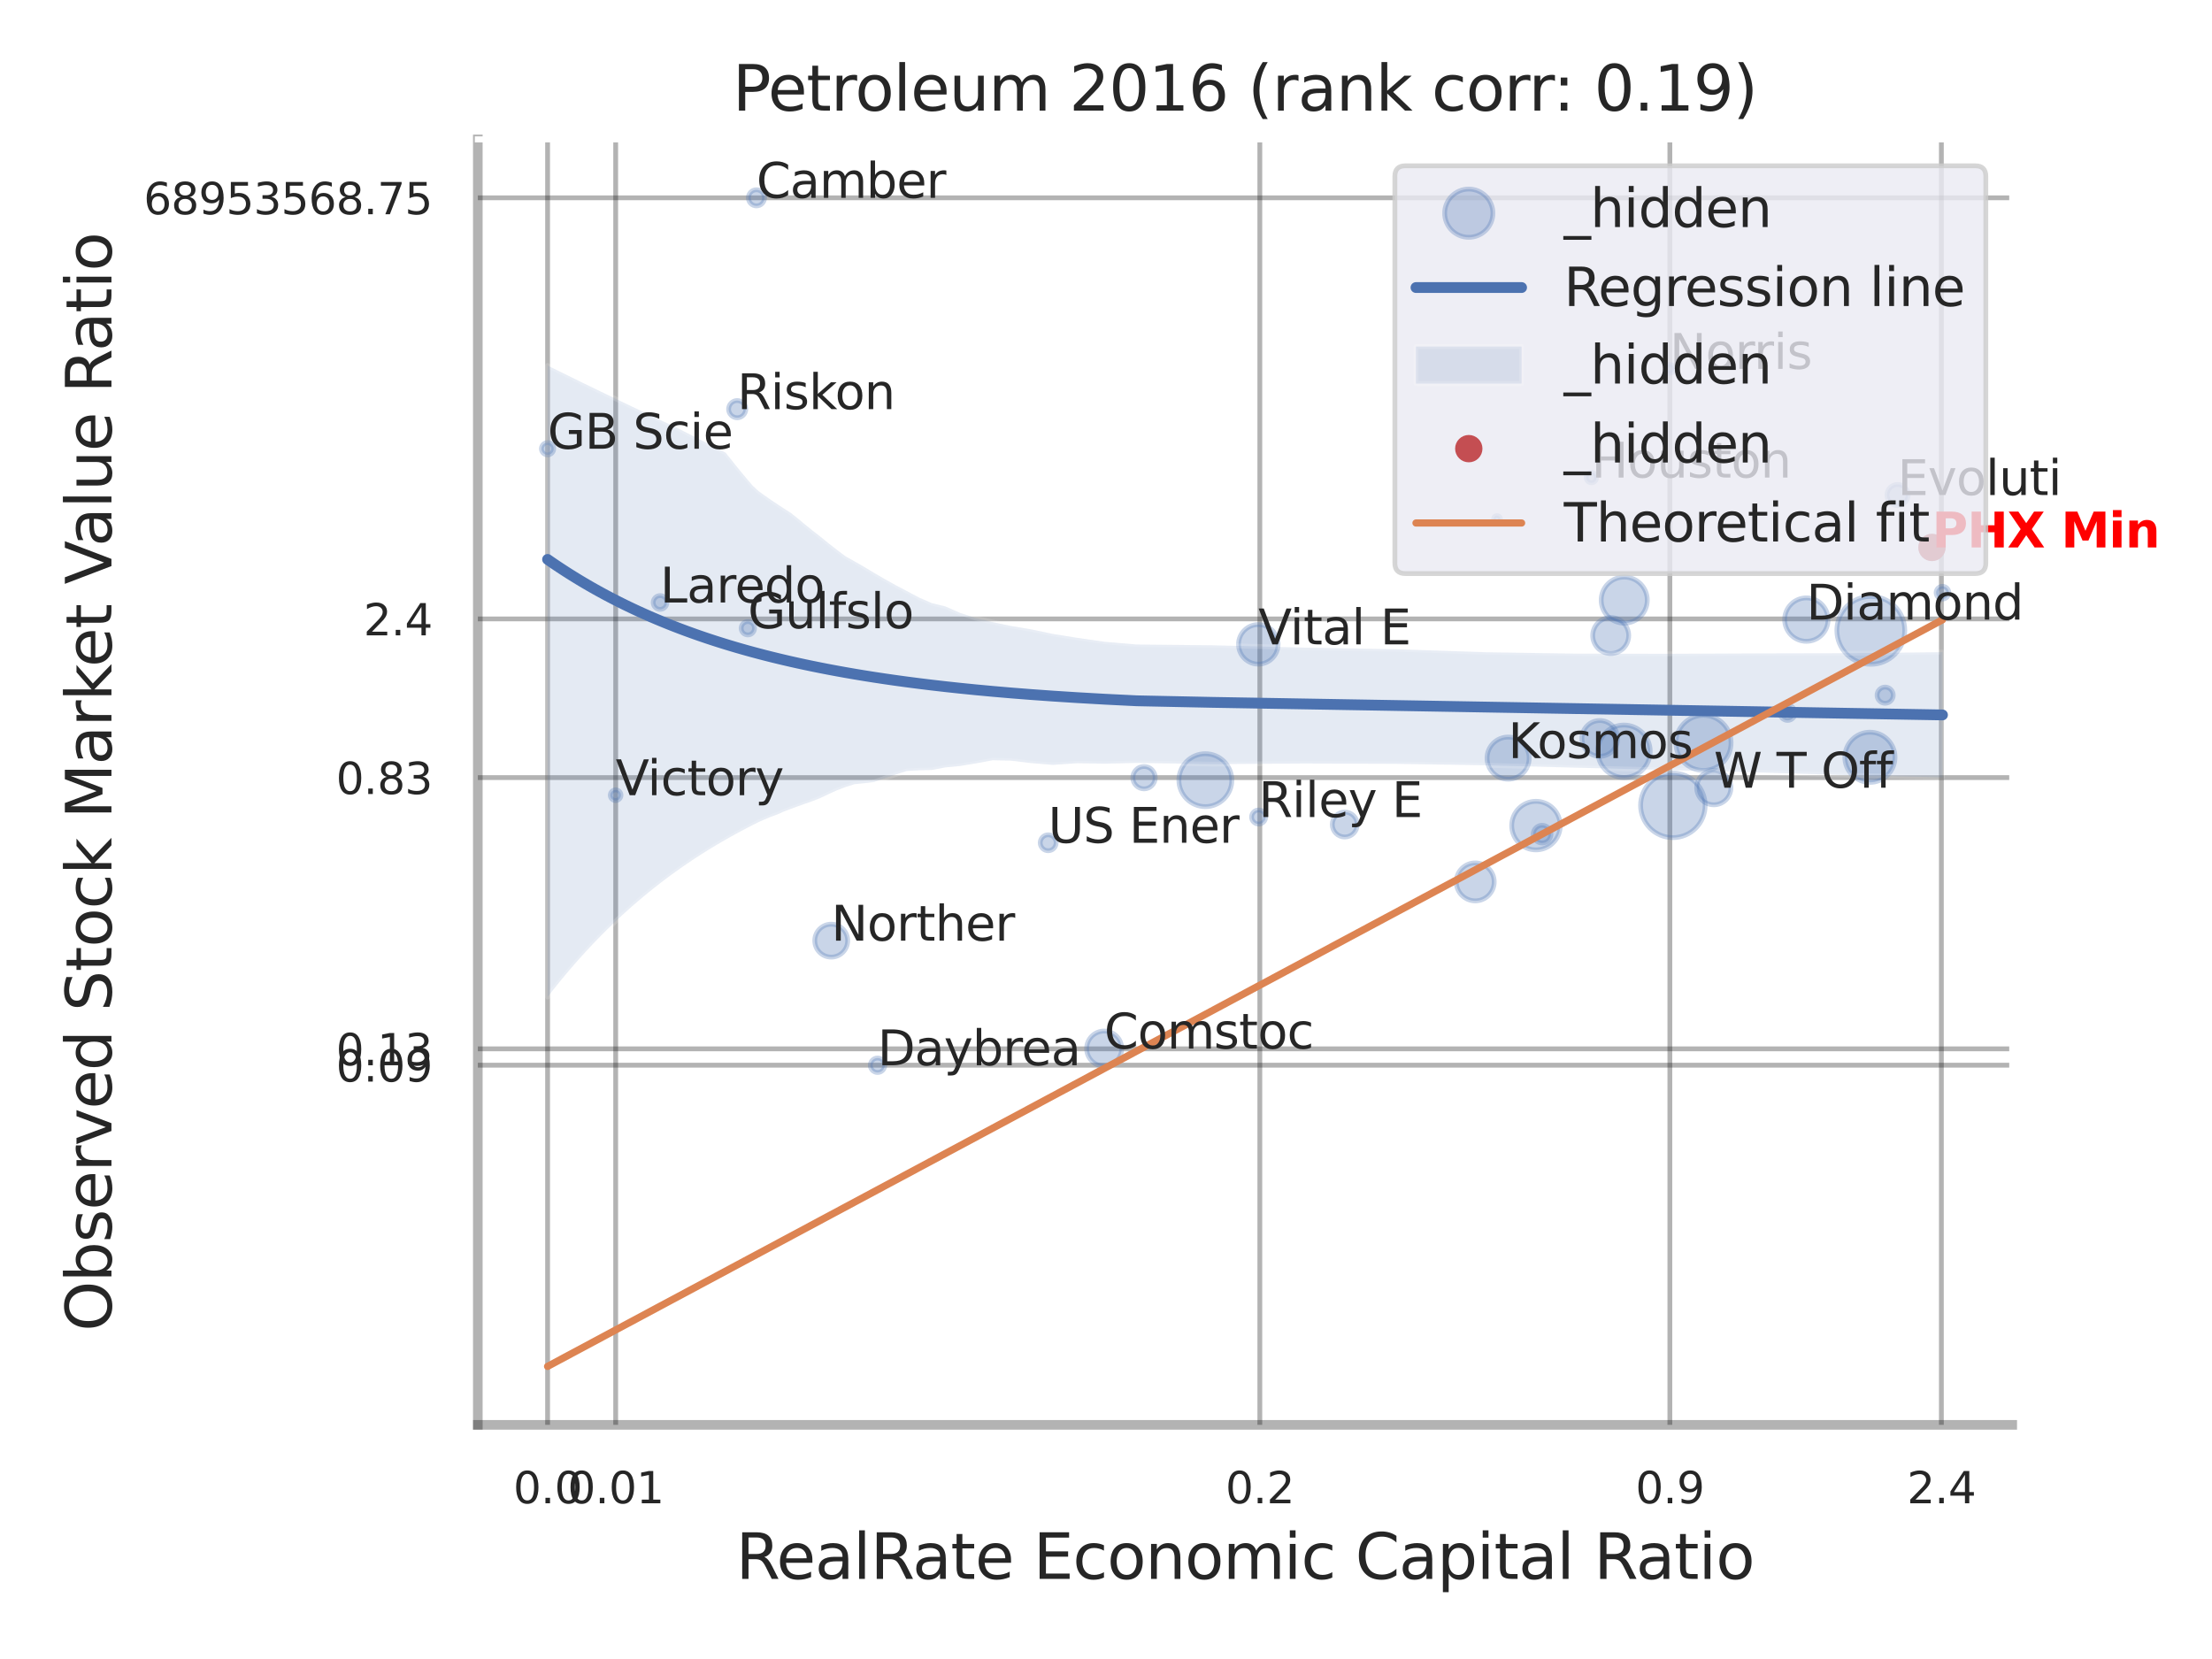 <?xml version="1.0" encoding="utf-8" standalone="no"?>
<!DOCTYPE svg PUBLIC "-//W3C//DTD SVG 1.1//EN"
  "http://www.w3.org/Graphics/SVG/1.1/DTD/svg11.dtd">
<svg xmlns:xlink="http://www.w3.org/1999/xlink" width="460.8pt" height="345.6pt" viewBox="0 0 460.8 345.6" xmlns="http://www.w3.org/2000/svg" version="1.1">
 <defs>
  <style type="text/css">*{stroke-linejoin: round; stroke-linecap: butt}</style>
 </defs>
 <g id="figure_1">
  <g id="patch_1">
   <path d="M 0 345.6 
L 460.8 345.6 
L 460.8 0 
L 0 0 
z
" style="fill: #ffffff"/>
  </g>
  <g id="axes_1">
   <g id="patch_2">
    <path d="M 99.54 296.82 
L 419.184 296.82 
L 419.184 29.04 
L 99.54 29.04 
z
" style="fill: #ffffff"/>
   </g>
   <g id="matplotlib.axis_1">
    <g id="xtick_1">
     <g id="line2d_1">
      <path d="M 114.073 296.82 
L 114.073 29.04 
" clip-path="url(#pa99ac11b35)" style="fill: none; stroke: #000000; stroke-opacity: 0.3; stroke-linecap: round"/>
     </g>
     <g id="text_1">
      <!-- 0.0 -->
      <g style="fill: #262626" transform="translate(106.917 313.159) scale(0.09 -0.09)">
       <defs>
        <path id="DejaVuSans-30" d="M 2034 4250 
Q 1547 4250 1301 3770 
Q 1056 3291 1056 2328 
Q 1056 1369 1301 889 
Q 1547 409 2034 409 
Q 2525 409 2770 889 
Q 3016 1369 3016 2328 
Q 3016 3291 2770 3770 
Q 2525 4250 2034 4250 
z
M 2034 4750 
Q 2819 4750 3233 4129 
Q 3647 3509 3647 2328 
Q 3647 1150 3233 529 
Q 2819 -91 2034 -91 
Q 1250 -91 836 529 
Q 422 1150 422 2328 
Q 422 3509 836 4129 
Q 1250 4750 2034 4750 
z
" transform="scale(0.016)"/>
        <path id="DejaVuSans-2e" d="M 684 794 
L 1344 794 
L 1344 0 
L 684 0 
L 684 794 
z
" transform="scale(0.016)"/>
       </defs>
       <use xlink:href="#DejaVuSans-30"/>
       <use xlink:href="#DejaVuSans-2e" transform="translate(63.623 0)"/>
       <use xlink:href="#DejaVuSans-30" transform="translate(95.41 0)"/>
      </g>
     </g>
    </g>
    <g id="xtick_2">
     <g id="line2d_2">
      <path d="M 128.258 296.82 
L 128.258 29.04 
" clip-path="url(#pa99ac11b35)" style="fill: none; stroke: #000000; stroke-opacity: 0.3; stroke-linecap: round"/>
     </g>
     <g id="text_2">
      <!-- 0.01 -->
      <g style="fill: #262626" transform="translate(118.239 313.159) scale(0.09 -0.09)">
       <defs>
        <path id="DejaVuSans-31" d="M 794 531 
L 1825 531 
L 1825 4091 
L 703 3866 
L 703 4441 
L 1819 4666 
L 2450 4666 
L 2450 531 
L 3481 531 
L 3481 0 
L 794 0 
L 794 531 
z
" transform="scale(0.016)"/>
       </defs>
       <use xlink:href="#DejaVuSans-30"/>
       <use xlink:href="#DejaVuSans-2e" transform="translate(63.623 0)"/>
       <use xlink:href="#DejaVuSans-30" transform="translate(95.41 0)"/>
       <use xlink:href="#DejaVuSans-31" transform="translate(159.033 0)"/>
      </g>
     </g>
    </g>
    <g id="xtick_3">
     <g id="line2d_3">
      <path d="M 262.445 296.82 
L 262.445 29.04 
" clip-path="url(#pa99ac11b35)" style="fill: none; stroke: #000000; stroke-opacity: 0.3; stroke-linecap: round"/>
     </g>
     <g id="text_3">
      <!-- 0.2 -->
      <g style="fill: #262626" transform="translate(255.288 313.159) scale(0.09 -0.09)">
       <defs>
        <path id="DejaVuSans-32" d="M 1228 531 
L 3431 531 
L 3431 0 
L 469 0 
L 469 531 
Q 828 903 1448 1529 
Q 2069 2156 2228 2338 
Q 2531 2678 2651 2914 
Q 2772 3150 2772 3378 
Q 2772 3750 2511 3984 
Q 2250 4219 1831 4219 
Q 1534 4219 1204 4116 
Q 875 4013 500 3803 
L 500 4441 
Q 881 4594 1212 4672 
Q 1544 4750 1819 4750 
Q 2544 4750 2975 4387 
Q 3406 4025 3406 3419 
Q 3406 3131 3298 2873 
Q 3191 2616 2906 2266 
Q 2828 2175 2409 1742 
Q 1991 1309 1228 531 
z
" transform="scale(0.016)"/>
       </defs>
       <use xlink:href="#DejaVuSans-30"/>
       <use xlink:href="#DejaVuSans-2e" transform="translate(63.623 0)"/>
       <use xlink:href="#DejaVuSans-32" transform="translate(95.41 0)"/>
      </g>
     </g>
    </g>
    <g id="xtick_4">
     <g id="line2d_4">
      <path d="M 347.862 296.82 
L 347.862 29.04 
" clip-path="url(#pa99ac11b35)" style="fill: none; stroke: #000000; stroke-opacity: 0.3; stroke-linecap: round"/>
     </g>
     <g id="text_4">
      <!-- 0.9 -->
      <g style="fill: #262626" transform="translate(340.705 313.159) scale(0.09 -0.09)">
       <defs>
        <path id="DejaVuSans-39" d="M 703 97 
L 703 672 
Q 941 559 1184 500 
Q 1428 441 1663 441 
Q 2288 441 2617 861 
Q 2947 1281 2994 2138 
Q 2813 1869 2534 1725 
Q 2256 1581 1919 1581 
Q 1219 1581 811 2004 
Q 403 2428 403 3163 
Q 403 3881 828 4315 
Q 1253 4750 1959 4750 
Q 2769 4750 3195 4129 
Q 3622 3509 3622 2328 
Q 3622 1225 3098 567 
Q 2575 -91 1691 -91 
Q 1453 -91 1209 -44 
Q 966 3 703 97 
z
M 1959 2075 
Q 2384 2075 2632 2365 
Q 2881 2656 2881 3163 
Q 2881 3666 2632 3958 
Q 2384 4250 1959 4250 
Q 1534 4250 1286 3958 
Q 1038 3666 1038 3163 
Q 1038 2656 1286 2365 
Q 1534 2075 1959 2075 
z
" transform="scale(0.016)"/>
       </defs>
       <use xlink:href="#DejaVuSans-30"/>
       <use xlink:href="#DejaVuSans-2e" transform="translate(63.623 0)"/>
       <use xlink:href="#DejaVuSans-39" transform="translate(95.41 0)"/>
      </g>
     </g>
    </g>
    <g id="xtick_5">
     <g id="line2d_5">
      <path d="M 404.422 296.82 
L 404.422 29.04 
" clip-path="url(#pa99ac11b35)" style="fill: none; stroke: #000000; stroke-opacity: 0.3; stroke-linecap: round"/>
     </g>
     <g id="text_5">
      <!-- 2.4 -->
      <g style="fill: #262626" transform="translate(397.265 313.159) scale(0.09 -0.09)">
       <defs>
        <path id="DejaVuSans-34" d="M 2419 4116 
L 825 1625 
L 2419 1625 
L 2419 4116 
z
M 2253 4666 
L 3047 4666 
L 3047 1625 
L 3713 1625 
L 3713 1100 
L 3047 1100 
L 3047 0 
L 2419 0 
L 2419 1100 
L 313 1100 
L 313 1709 
L 2253 4666 
z
" transform="scale(0.016)"/>
       </defs>
       <use xlink:href="#DejaVuSans-32"/>
       <use xlink:href="#DejaVuSans-2e" transform="translate(63.623 0)"/>
       <use xlink:href="#DejaVuSans-34" transform="translate(95.41 0)"/>
      </g>
     </g>
    </g>
    <g id="xtick_6"/>
    <g id="xtick_7"/>
    <g id="xtick_8"/>
    <g id="text_6">
     <!-- RealRate Economic Capital Ratio -->
     <g style="fill: #262626" transform="translate(153.309 328.908) scale(0.13 -0.13)">
      <defs>
       <path id="DejaVuSans-52" d="M 2841 2188 
Q 3044 2119 3236 1894 
Q 3428 1669 3622 1275 
L 4263 0 
L 3584 0 
L 2988 1197 
Q 2756 1666 2539 1819 
Q 2322 1972 1947 1972 
L 1259 1972 
L 1259 0 
L 628 0 
L 628 4666 
L 2053 4666 
Q 2853 4666 3247 4331 
Q 3641 3997 3641 3322 
Q 3641 2881 3436 2590 
Q 3231 2300 2841 2188 
z
M 1259 4147 
L 1259 2491 
L 2053 2491 
Q 2509 2491 2742 2702 
Q 2975 2913 2975 3322 
Q 2975 3731 2742 3939 
Q 2509 4147 2053 4147 
L 1259 4147 
z
" transform="scale(0.016)"/>
       <path id="DejaVuSans-65" d="M 3597 1894 
L 3597 1613 
L 953 1613 
Q 991 1019 1311 708 
Q 1631 397 2203 397 
Q 2534 397 2845 478 
Q 3156 559 3463 722 
L 3463 178 
Q 3153 47 2828 -22 
Q 2503 -91 2169 -91 
Q 1331 -91 842 396 
Q 353 884 353 1716 
Q 353 2575 817 3079 
Q 1281 3584 2069 3584 
Q 2775 3584 3186 3129 
Q 3597 2675 3597 1894 
z
M 3022 2063 
Q 3016 2534 2758 2815 
Q 2500 3097 2075 3097 
Q 1594 3097 1305 2825 
Q 1016 2553 972 2059 
L 3022 2063 
z
" transform="scale(0.016)"/>
       <path id="DejaVuSans-61" d="M 2194 1759 
Q 1497 1759 1228 1600 
Q 959 1441 959 1056 
Q 959 750 1161 570 
Q 1363 391 1709 391 
Q 2188 391 2477 730 
Q 2766 1069 2766 1631 
L 2766 1759 
L 2194 1759 
z
M 3341 1997 
L 3341 0 
L 2766 0 
L 2766 531 
Q 2569 213 2275 61 
Q 1981 -91 1556 -91 
Q 1019 -91 701 211 
Q 384 513 384 1019 
Q 384 1609 779 1909 
Q 1175 2209 1959 2209 
L 2766 2209 
L 2766 2266 
Q 2766 2663 2505 2880 
Q 2244 3097 1772 3097 
Q 1472 3097 1187 3025 
Q 903 2953 641 2809 
L 641 3341 
Q 956 3463 1253 3523 
Q 1550 3584 1831 3584 
Q 2591 3584 2966 3190 
Q 3341 2797 3341 1997 
z
" transform="scale(0.016)"/>
       <path id="DejaVuSans-6c" d="M 603 4863 
L 1178 4863 
L 1178 0 
L 603 0 
L 603 4863 
z
" transform="scale(0.016)"/>
       <path id="DejaVuSans-74" d="M 1172 4494 
L 1172 3500 
L 2356 3500 
L 2356 3053 
L 1172 3053 
L 1172 1153 
Q 1172 725 1289 603 
Q 1406 481 1766 481 
L 2356 481 
L 2356 0 
L 1766 0 
Q 1100 0 847 248 
Q 594 497 594 1153 
L 594 3053 
L 172 3053 
L 172 3500 
L 594 3500 
L 594 4494 
L 1172 4494 
z
" transform="scale(0.016)"/>
       <path id="DejaVuSans-20" transform="scale(0.016)"/>
       <path id="DejaVuSans-45" d="M 628 4666 
L 3578 4666 
L 3578 4134 
L 1259 4134 
L 1259 2753 
L 3481 2753 
L 3481 2222 
L 1259 2222 
L 1259 531 
L 3634 531 
L 3634 0 
L 628 0 
L 628 4666 
z
" transform="scale(0.016)"/>
       <path id="DejaVuSans-63" d="M 3122 3366 
L 3122 2828 
Q 2878 2963 2633 3030 
Q 2388 3097 2138 3097 
Q 1578 3097 1268 2742 
Q 959 2388 959 1747 
Q 959 1106 1268 751 
Q 1578 397 2138 397 
Q 2388 397 2633 464 
Q 2878 531 3122 666 
L 3122 134 
Q 2881 22 2623 -34 
Q 2366 -91 2075 -91 
Q 1284 -91 818 406 
Q 353 903 353 1747 
Q 353 2603 823 3093 
Q 1294 3584 2113 3584 
Q 2378 3584 2631 3529 
Q 2884 3475 3122 3366 
z
" transform="scale(0.016)"/>
       <path id="DejaVuSans-6f" d="M 1959 3097 
Q 1497 3097 1228 2736 
Q 959 2375 959 1747 
Q 959 1119 1226 758 
Q 1494 397 1959 397 
Q 2419 397 2687 759 
Q 2956 1122 2956 1747 
Q 2956 2369 2687 2733 
Q 2419 3097 1959 3097 
z
M 1959 3584 
Q 2709 3584 3137 3096 
Q 3566 2609 3566 1747 
Q 3566 888 3137 398 
Q 2709 -91 1959 -91 
Q 1206 -91 779 398 
Q 353 888 353 1747 
Q 353 2609 779 3096 
Q 1206 3584 1959 3584 
z
" transform="scale(0.016)"/>
       <path id="DejaVuSans-6e" d="M 3513 2113 
L 3513 0 
L 2938 0 
L 2938 2094 
Q 2938 2591 2744 2837 
Q 2550 3084 2163 3084 
Q 1697 3084 1428 2787 
Q 1159 2491 1159 1978 
L 1159 0 
L 581 0 
L 581 3500 
L 1159 3500 
L 1159 2956 
Q 1366 3272 1645 3428 
Q 1925 3584 2291 3584 
Q 2894 3584 3203 3211 
Q 3513 2838 3513 2113 
z
" transform="scale(0.016)"/>
       <path id="DejaVuSans-6d" d="M 3328 2828 
Q 3544 3216 3844 3400 
Q 4144 3584 4550 3584 
Q 5097 3584 5394 3201 
Q 5691 2819 5691 2113 
L 5691 0 
L 5113 0 
L 5113 2094 
Q 5113 2597 4934 2840 
Q 4756 3084 4391 3084 
Q 3944 3084 3684 2787 
Q 3425 2491 3425 1978 
L 3425 0 
L 2847 0 
L 2847 2094 
Q 2847 2600 2669 2842 
Q 2491 3084 2119 3084 
Q 1678 3084 1418 2786 
Q 1159 2488 1159 1978 
L 1159 0 
L 581 0 
L 581 3500 
L 1159 3500 
L 1159 2956 
Q 1356 3278 1631 3431 
Q 1906 3584 2284 3584 
Q 2666 3584 2933 3390 
Q 3200 3197 3328 2828 
z
" transform="scale(0.016)"/>
       <path id="DejaVuSans-69" d="M 603 3500 
L 1178 3500 
L 1178 0 
L 603 0 
L 603 3500 
z
M 603 4863 
L 1178 4863 
L 1178 4134 
L 603 4134 
L 603 4863 
z
" transform="scale(0.016)"/>
       <path id="DejaVuSans-43" d="M 4122 4306 
L 4122 3641 
Q 3803 3938 3442 4084 
Q 3081 4231 2675 4231 
Q 1875 4231 1450 3742 
Q 1025 3253 1025 2328 
Q 1025 1406 1450 917 
Q 1875 428 2675 428 
Q 3081 428 3442 575 
Q 3803 722 4122 1019 
L 4122 359 
Q 3791 134 3420 21 
Q 3050 -91 2638 -91 
Q 1578 -91 968 557 
Q 359 1206 359 2328 
Q 359 3453 968 4101 
Q 1578 4750 2638 4750 
Q 3056 4750 3426 4639 
Q 3797 4528 4122 4306 
z
" transform="scale(0.016)"/>
       <path id="DejaVuSans-70" d="M 1159 525 
L 1159 -1331 
L 581 -1331 
L 581 3500 
L 1159 3500 
L 1159 2969 
Q 1341 3281 1617 3432 
Q 1894 3584 2278 3584 
Q 2916 3584 3314 3078 
Q 3713 2572 3713 1747 
Q 3713 922 3314 415 
Q 2916 -91 2278 -91 
Q 1894 -91 1617 61 
Q 1341 213 1159 525 
z
M 3116 1747 
Q 3116 2381 2855 2742 
Q 2594 3103 2138 3103 
Q 1681 3103 1420 2742 
Q 1159 2381 1159 1747 
Q 1159 1113 1420 752 
Q 1681 391 2138 391 
Q 2594 391 2855 752 
Q 3116 1113 3116 1747 
z
" transform="scale(0.016)"/>
      </defs>
      <use xlink:href="#DejaVuSans-52"/>
      <use xlink:href="#DejaVuSans-65" transform="translate(64.982 0)"/>
      <use xlink:href="#DejaVuSans-61" transform="translate(126.506 0)"/>
      <use xlink:href="#DejaVuSans-6c" transform="translate(187.785 0)"/>
      <use xlink:href="#DejaVuSans-52" transform="translate(215.568 0)"/>
      <use xlink:href="#DejaVuSans-61" transform="translate(282.801 0)"/>
      <use xlink:href="#DejaVuSans-74" transform="translate(344.08 0)"/>
      <use xlink:href="#DejaVuSans-65" transform="translate(383.289 0)"/>
      <use xlink:href="#DejaVuSans-20" transform="translate(444.812 0)"/>
      <use xlink:href="#DejaVuSans-45" transform="translate(476.6 0)"/>
      <use xlink:href="#DejaVuSans-63" transform="translate(539.783 0)"/>
      <use xlink:href="#DejaVuSans-6f" transform="translate(594.764 0)"/>
      <use xlink:href="#DejaVuSans-6e" transform="translate(655.945 0)"/>
      <use xlink:href="#DejaVuSans-6f" transform="translate(719.324 0)"/>
      <use xlink:href="#DejaVuSans-6d" transform="translate(780.506 0)"/>
      <use xlink:href="#DejaVuSans-69" transform="translate(877.918 0)"/>
      <use xlink:href="#DejaVuSans-63" transform="translate(905.701 0)"/>
      <use xlink:href="#DejaVuSans-20" transform="translate(960.682 0)"/>
      <use xlink:href="#DejaVuSans-43" transform="translate(992.469 0)"/>
      <use xlink:href="#DejaVuSans-61" transform="translate(1062.293 0)"/>
      <use xlink:href="#DejaVuSans-70" transform="translate(1123.572 0)"/>
      <use xlink:href="#DejaVuSans-69" transform="translate(1187.049 0)"/>
      <use xlink:href="#DejaVuSans-74" transform="translate(1214.832 0)"/>
      <use xlink:href="#DejaVuSans-61" transform="translate(1254.041 0)"/>
      <use xlink:href="#DejaVuSans-6c" transform="translate(1315.32 0)"/>
      <use xlink:href="#DejaVuSans-20" transform="translate(1343.104 0)"/>
      <use xlink:href="#DejaVuSans-52" transform="translate(1374.891 0)"/>
      <use xlink:href="#DejaVuSans-61" transform="translate(1442.123 0)"/>
      <use xlink:href="#DejaVuSans-74" transform="translate(1503.402 0)"/>
      <use xlink:href="#DejaVuSans-69" transform="translate(1542.611 0)"/>
      <use xlink:href="#DejaVuSans-6f" transform="translate(1570.395 0)"/>
     </g>
    </g>
   </g>
   <g id="matplotlib.axis_2">
    <g id="ytick_1">
     <g id="line2d_6">
      <path d="M 99.54 221.895 
L 419.184 221.895 
" clip-path="url(#pa99ac11b35)" style="fill: none; stroke: #000000; stroke-opacity: 0.3; stroke-linecap: round"/>
     </g>
     <g id="text_7">
      <!-- 0.09 -->
      <g style="fill: #262626" transform="translate(70.001 225.314) scale(0.09 -0.09)">
       <use xlink:href="#DejaVuSans-30"/>
       <use xlink:href="#DejaVuSans-2e" transform="translate(63.623 0)"/>
       <use xlink:href="#DejaVuSans-30" transform="translate(95.41 0)"/>
       <use xlink:href="#DejaVuSans-39" transform="translate(159.033 0)"/>
      </g>
     </g>
    </g>
    <g id="ytick_2">
     <g id="line2d_7">
      <path d="M 99.54 218.494 
L 419.184 218.494 
" clip-path="url(#pa99ac11b35)" style="fill: none; stroke: #000000; stroke-opacity: 0.3; stroke-linecap: round"/>
     </g>
     <g id="text_8">
      <!-- 0.13 -->
      <g style="fill: #262626" transform="translate(70.001 221.914) scale(0.09 -0.09)">
       <defs>
        <path id="DejaVuSans-33" d="M 2597 2516 
Q 3050 2419 3304 2112 
Q 3559 1806 3559 1356 
Q 3559 666 3084 287 
Q 2609 -91 1734 -91 
Q 1441 -91 1130 -33 
Q 819 25 488 141 
L 488 750 
Q 750 597 1062 519 
Q 1375 441 1716 441 
Q 2309 441 2620 675 
Q 2931 909 2931 1356 
Q 2931 1769 2642 2001 
Q 2353 2234 1838 2234 
L 1294 2234 
L 1294 2753 
L 1863 2753 
Q 2328 2753 2575 2939 
Q 2822 3125 2822 3475 
Q 2822 3834 2567 4026 
Q 2313 4219 1838 4219 
Q 1578 4219 1281 4162 
Q 984 4106 628 3988 
L 628 4550 
Q 988 4650 1302 4700 
Q 1616 4750 1894 4750 
Q 2613 4750 3031 4423 
Q 3450 4097 3450 3541 
Q 3450 3153 3228 2886 
Q 3006 2619 2597 2516 
z
" transform="scale(0.016)"/>
       </defs>
       <use xlink:href="#DejaVuSans-30"/>
       <use xlink:href="#DejaVuSans-2e" transform="translate(63.623 0)"/>
       <use xlink:href="#DejaVuSans-31" transform="translate(95.41 0)"/>
       <use xlink:href="#DejaVuSans-33" transform="translate(159.033 0)"/>
      </g>
     </g>
    </g>
    <g id="ytick_3">
     <g id="line2d_8">
      <path d="M 99.54 161.986 
L 419.184 161.986 
" clip-path="url(#pa99ac11b35)" style="fill: none; stroke: #000000; stroke-opacity: 0.3; stroke-linecap: round"/>
     </g>
     <g id="text_9">
      <!-- 0.83 -->
      <g style="fill: #262626" transform="translate(70.001 165.406) scale(0.09 -0.09)">
       <defs>
        <path id="DejaVuSans-38" d="M 2034 2216 
Q 1584 2216 1326 1975 
Q 1069 1734 1069 1313 
Q 1069 891 1326 650 
Q 1584 409 2034 409 
Q 2484 409 2743 651 
Q 3003 894 3003 1313 
Q 3003 1734 2745 1975 
Q 2488 2216 2034 2216 
z
M 1403 2484 
Q 997 2584 770 2862 
Q 544 3141 544 3541 
Q 544 4100 942 4425 
Q 1341 4750 2034 4750 
Q 2731 4750 3128 4425 
Q 3525 4100 3525 3541 
Q 3525 3141 3298 2862 
Q 3072 2584 2669 2484 
Q 3125 2378 3379 2068 
Q 3634 1759 3634 1313 
Q 3634 634 3220 271 
Q 2806 -91 2034 -91 
Q 1263 -91 848 271 
Q 434 634 434 1313 
Q 434 1759 690 2068 
Q 947 2378 1403 2484 
z
M 1172 3481 
Q 1172 3119 1398 2916 
Q 1625 2713 2034 2713 
Q 2441 2713 2670 2916 
Q 2900 3119 2900 3481 
Q 2900 3844 2670 4047 
Q 2441 4250 2034 4250 
Q 1625 4250 1398 4047 
Q 1172 3844 1172 3481 
z
" transform="scale(0.016)"/>
       </defs>
       <use xlink:href="#DejaVuSans-30"/>
       <use xlink:href="#DejaVuSans-2e" transform="translate(63.623 0)"/>
       <use xlink:href="#DejaVuSans-38" transform="translate(95.41 0)"/>
       <use xlink:href="#DejaVuSans-33" transform="translate(159.033 0)"/>
      </g>
     </g>
    </g>
    <g id="ytick_4">
     <g id="line2d_9">
      <path d="M 99.54 128.933 
L 419.184 128.933 
" clip-path="url(#pa99ac11b35)" style="fill: none; stroke: #000000; stroke-opacity: 0.3; stroke-linecap: round"/>
     </g>
     <g id="text_10">
      <!-- 2.4 -->
      <g style="fill: #262626" transform="translate(75.727 132.353) scale(0.09 -0.09)">
       <use xlink:href="#DejaVuSans-32"/>
       <use xlink:href="#DejaVuSans-2e" transform="translate(63.623 0)"/>
       <use xlink:href="#DejaVuSans-34" transform="translate(95.41 0)"/>
      </g>
     </g>
    </g>
    <g id="ytick_5">
     <g id="line2d_10">
      <path d="M 99.54 41.21 
L 419.184 41.21 
" clip-path="url(#pa99ac11b35)" style="fill: none; stroke: #000000; stroke-opacity: 0.3; stroke-linecap: round"/>
     </g>
     <g id="text_11">
      <!-- 68953568.75 -->
      <g style="fill: #262626" transform="translate(29.917 44.63) scale(0.09 -0.09)">
       <defs>
        <path id="DejaVuSans-36" d="M 2113 2584 
Q 1688 2584 1439 2293 
Q 1191 2003 1191 1497 
Q 1191 994 1439 701 
Q 1688 409 2113 409 
Q 2538 409 2786 701 
Q 3034 994 3034 1497 
Q 3034 2003 2786 2293 
Q 2538 2584 2113 2584 
z
M 3366 4563 
L 3366 3988 
Q 3128 4100 2886 4159 
Q 2644 4219 2406 4219 
Q 1781 4219 1451 3797 
Q 1122 3375 1075 2522 
Q 1259 2794 1537 2939 
Q 1816 3084 2150 3084 
Q 2853 3084 3261 2657 
Q 3669 2231 3669 1497 
Q 3669 778 3244 343 
Q 2819 -91 2113 -91 
Q 1303 -91 875 529 
Q 447 1150 447 2328 
Q 447 3434 972 4092 
Q 1497 4750 2381 4750 
Q 2619 4750 2861 4703 
Q 3103 4656 3366 4563 
z
" transform="scale(0.016)"/>
        <path id="DejaVuSans-35" d="M 691 4666 
L 3169 4666 
L 3169 4134 
L 1269 4134 
L 1269 2991 
Q 1406 3038 1543 3061 
Q 1681 3084 1819 3084 
Q 2600 3084 3056 2656 
Q 3513 2228 3513 1497 
Q 3513 744 3044 326 
Q 2575 -91 1722 -91 
Q 1428 -91 1123 -41 
Q 819 9 494 109 
L 494 744 
Q 775 591 1075 516 
Q 1375 441 1709 441 
Q 2250 441 2565 725 
Q 2881 1009 2881 1497 
Q 2881 1984 2565 2268 
Q 2250 2553 1709 2553 
Q 1456 2553 1204 2497 
Q 953 2441 691 2322 
L 691 4666 
z
" transform="scale(0.016)"/>
        <path id="DejaVuSans-37" d="M 525 4666 
L 3525 4666 
L 3525 4397 
L 1831 0 
L 1172 0 
L 2766 4134 
L 525 4134 
L 525 4666 
z
" transform="scale(0.016)"/>
       </defs>
       <use xlink:href="#DejaVuSans-36"/>
       <use xlink:href="#DejaVuSans-38" transform="translate(63.623 0)"/>
       <use xlink:href="#DejaVuSans-39" transform="translate(127.246 0)"/>
       <use xlink:href="#DejaVuSans-35" transform="translate(190.869 0)"/>
       <use xlink:href="#DejaVuSans-33" transform="translate(254.492 0)"/>
       <use xlink:href="#DejaVuSans-35" transform="translate(318.115 0)"/>
       <use xlink:href="#DejaVuSans-36" transform="translate(381.738 0)"/>
       <use xlink:href="#DejaVuSans-38" transform="translate(445.361 0)"/>
       <use xlink:href="#DejaVuSans-2e" transform="translate(508.984 0)"/>
       <use xlink:href="#DejaVuSans-37" transform="translate(540.771 0)"/>
       <use xlink:href="#DejaVuSans-35" transform="translate(604.395 0)"/>
      </g>
     </g>
    </g>
    <g id="ytick_6"/>
    <g id="ytick_7"/>
    <g id="ytick_8"/>
    <g id="ytick_9"/>
    <g id="ytick_10"/>
    <g id="text_12">
     <!-- Observed Stock Market Value Ratio -->
     <g style="fill: #262626" transform="translate(23.214 277.332) rotate(-90) scale(0.13 -0.13)">
      <defs>
       <path id="DejaVuSans-4f" d="M 2522 4238 
Q 1834 4238 1429 3725 
Q 1025 3213 1025 2328 
Q 1025 1447 1429 934 
Q 1834 422 2522 422 
Q 3209 422 3611 934 
Q 4013 1447 4013 2328 
Q 4013 3213 3611 3725 
Q 3209 4238 2522 4238 
z
M 2522 4750 
Q 3503 4750 4090 4092 
Q 4678 3434 4678 2328 
Q 4678 1225 4090 567 
Q 3503 -91 2522 -91 
Q 1538 -91 948 565 
Q 359 1222 359 2328 
Q 359 3434 948 4092 
Q 1538 4750 2522 4750 
z
" transform="scale(0.016)"/>
       <path id="DejaVuSans-62" d="M 3116 1747 
Q 3116 2381 2855 2742 
Q 2594 3103 2138 3103 
Q 1681 3103 1420 2742 
Q 1159 2381 1159 1747 
Q 1159 1113 1420 752 
Q 1681 391 2138 391 
Q 2594 391 2855 752 
Q 3116 1113 3116 1747 
z
M 1159 2969 
Q 1341 3281 1617 3432 
Q 1894 3584 2278 3584 
Q 2916 3584 3314 3078 
Q 3713 2572 3713 1747 
Q 3713 922 3314 415 
Q 2916 -91 2278 -91 
Q 1894 -91 1617 61 
Q 1341 213 1159 525 
L 1159 0 
L 581 0 
L 581 4863 
L 1159 4863 
L 1159 2969 
z
" transform="scale(0.016)"/>
       <path id="DejaVuSans-73" d="M 2834 3397 
L 2834 2853 
Q 2591 2978 2328 3040 
Q 2066 3103 1784 3103 
Q 1356 3103 1142 2972 
Q 928 2841 928 2578 
Q 928 2378 1081 2264 
Q 1234 2150 1697 2047 
L 1894 2003 
Q 2506 1872 2764 1633 
Q 3022 1394 3022 966 
Q 3022 478 2636 193 
Q 2250 -91 1575 -91 
Q 1294 -91 989 -36 
Q 684 19 347 128 
L 347 722 
Q 666 556 975 473 
Q 1284 391 1588 391 
Q 1994 391 2212 530 
Q 2431 669 2431 922 
Q 2431 1156 2273 1281 
Q 2116 1406 1581 1522 
L 1381 1569 
Q 847 1681 609 1914 
Q 372 2147 372 2553 
Q 372 3047 722 3315 
Q 1072 3584 1716 3584 
Q 2034 3584 2315 3537 
Q 2597 3491 2834 3397 
z
" transform="scale(0.016)"/>
       <path id="DejaVuSans-72" d="M 2631 2963 
Q 2534 3019 2420 3045 
Q 2306 3072 2169 3072 
Q 1681 3072 1420 2755 
Q 1159 2438 1159 1844 
L 1159 0 
L 581 0 
L 581 3500 
L 1159 3500 
L 1159 2956 
Q 1341 3275 1631 3429 
Q 1922 3584 2338 3584 
Q 2397 3584 2469 3576 
Q 2541 3569 2628 3553 
L 2631 2963 
z
" transform="scale(0.016)"/>
       <path id="DejaVuSans-76" d="M 191 3500 
L 800 3500 
L 1894 563 
L 2988 3500 
L 3597 3500 
L 2284 0 
L 1503 0 
L 191 3500 
z
" transform="scale(0.016)"/>
       <path id="DejaVuSans-64" d="M 2906 2969 
L 2906 4863 
L 3481 4863 
L 3481 0 
L 2906 0 
L 2906 525 
Q 2725 213 2448 61 
Q 2172 -91 1784 -91 
Q 1150 -91 751 415 
Q 353 922 353 1747 
Q 353 2572 751 3078 
Q 1150 3584 1784 3584 
Q 2172 3584 2448 3432 
Q 2725 3281 2906 2969 
z
M 947 1747 
Q 947 1113 1208 752 
Q 1469 391 1925 391 
Q 2381 391 2643 752 
Q 2906 1113 2906 1747 
Q 2906 2381 2643 2742 
Q 2381 3103 1925 3103 
Q 1469 3103 1208 2742 
Q 947 2381 947 1747 
z
" transform="scale(0.016)"/>
       <path id="DejaVuSans-53" d="M 3425 4513 
L 3425 3897 
Q 3066 4069 2747 4153 
Q 2428 4238 2131 4238 
Q 1616 4238 1336 4038 
Q 1056 3838 1056 3469 
Q 1056 3159 1242 3001 
Q 1428 2844 1947 2747 
L 2328 2669 
Q 3034 2534 3370 2195 
Q 3706 1856 3706 1288 
Q 3706 609 3251 259 
Q 2797 -91 1919 -91 
Q 1588 -91 1214 -16 
Q 841 59 441 206 
L 441 856 
Q 825 641 1194 531 
Q 1563 422 1919 422 
Q 2459 422 2753 634 
Q 3047 847 3047 1241 
Q 3047 1584 2836 1778 
Q 2625 1972 2144 2069 
L 1759 2144 
Q 1053 2284 737 2584 
Q 422 2884 422 3419 
Q 422 4038 858 4394 
Q 1294 4750 2059 4750 
Q 2388 4750 2728 4690 
Q 3069 4631 3425 4513 
z
" transform="scale(0.016)"/>
       <path id="DejaVuSans-6b" d="M 581 4863 
L 1159 4863 
L 1159 1991 
L 2875 3500 
L 3609 3500 
L 1753 1863 
L 3688 0 
L 2938 0 
L 1159 1709 
L 1159 0 
L 581 0 
L 581 4863 
z
" transform="scale(0.016)"/>
       <path id="DejaVuSans-4d" d="M 628 4666 
L 1569 4666 
L 2759 1491 
L 3956 4666 
L 4897 4666 
L 4897 0 
L 4281 0 
L 4281 4097 
L 3078 897 
L 2444 897 
L 1241 4097 
L 1241 0 
L 628 0 
L 628 4666 
z
" transform="scale(0.016)"/>
       <path id="DejaVuSans-56" d="M 1831 0 
L 50 4666 
L 709 4666 
L 2188 738 
L 3669 4666 
L 4325 4666 
L 2547 0 
L 1831 0 
z
" transform="scale(0.016)"/>
       <path id="DejaVuSans-75" d="M 544 1381 
L 544 3500 
L 1119 3500 
L 1119 1403 
Q 1119 906 1312 657 
Q 1506 409 1894 409 
Q 2359 409 2629 706 
Q 2900 1003 2900 1516 
L 2900 3500 
L 3475 3500 
L 3475 0 
L 2900 0 
L 2900 538 
Q 2691 219 2414 64 
Q 2138 -91 1772 -91 
Q 1169 -91 856 284 
Q 544 659 544 1381 
z
M 1991 3584 
L 1991 3584 
z
" transform="scale(0.016)"/>
      </defs>
      <use xlink:href="#DejaVuSans-4f"/>
      <use xlink:href="#DejaVuSans-62" transform="translate(78.711 0)"/>
      <use xlink:href="#DejaVuSans-73" transform="translate(142.188 0)"/>
      <use xlink:href="#DejaVuSans-65" transform="translate(194.287 0)"/>
      <use xlink:href="#DejaVuSans-72" transform="translate(255.811 0)"/>
      <use xlink:href="#DejaVuSans-76" transform="translate(296.924 0)"/>
      <use xlink:href="#DejaVuSans-65" transform="translate(356.104 0)"/>
      <use xlink:href="#DejaVuSans-64" transform="translate(417.627 0)"/>
      <use xlink:href="#DejaVuSans-20" transform="translate(481.104 0)"/>
      <use xlink:href="#DejaVuSans-53" transform="translate(512.891 0)"/>
      <use xlink:href="#DejaVuSans-74" transform="translate(576.367 0)"/>
      <use xlink:href="#DejaVuSans-6f" transform="translate(615.576 0)"/>
      <use xlink:href="#DejaVuSans-63" transform="translate(676.758 0)"/>
      <use xlink:href="#DejaVuSans-6b" transform="translate(731.738 0)"/>
      <use xlink:href="#DejaVuSans-20" transform="translate(789.648 0)"/>
      <use xlink:href="#DejaVuSans-4d" transform="translate(821.436 0)"/>
      <use xlink:href="#DejaVuSans-61" transform="translate(907.715 0)"/>
      <use xlink:href="#DejaVuSans-72" transform="translate(968.994 0)"/>
      <use xlink:href="#DejaVuSans-6b" transform="translate(1010.107 0)"/>
      <use xlink:href="#DejaVuSans-65" transform="translate(1064.393 0)"/>
      <use xlink:href="#DejaVuSans-74" transform="translate(1125.916 0)"/>
      <use xlink:href="#DejaVuSans-20" transform="translate(1165.125 0)"/>
      <use xlink:href="#DejaVuSans-56" transform="translate(1196.912 0)"/>
      <use xlink:href="#DejaVuSans-61" transform="translate(1257.57 0)"/>
      <use xlink:href="#DejaVuSans-6c" transform="translate(1318.85 0)"/>
      <use xlink:href="#DejaVuSans-75" transform="translate(1346.633 0)"/>
      <use xlink:href="#DejaVuSans-65" transform="translate(1410.012 0)"/>
      <use xlink:href="#DejaVuSans-20" transform="translate(1471.535 0)"/>
      <use xlink:href="#DejaVuSans-52" transform="translate(1503.322 0)"/>
      <use xlink:href="#DejaVuSans-61" transform="translate(1570.555 0)"/>
      <use xlink:href="#DejaVuSans-74" transform="translate(1631.834 0)"/>
      <use xlink:href="#DejaVuSans-69" transform="translate(1671.043 0)"/>
      <use xlink:href="#DejaVuSans-6f" transform="translate(1698.826 0)"/>
     </g>
    </g>
   </g>
   <g id="PathCollection_1">
    <path d="M 251.097 168.035 
C 252.559 168.035 253.961 167.454 254.995 166.421 
C 256.028 165.387 256.609 163.985 256.609 162.523 
C 256.609 161.061 256.028 159.659 254.995 158.625 
C 253.961 157.591 252.559 157.01 251.097 157.01 
C 249.635 157.01 248.233 157.591 247.199 158.625 
C 246.165 159.659 245.585 161.061 245.585 162.523 
C 245.585 163.985 246.165 165.387 247.199 166.421 
C 248.233 167.454 249.635 168.035 251.097 168.035 
z
" clip-path="url(#pa99ac11b35)" style="fill: #4c72b0; fill-opacity: 0.3; stroke: #4c72b0; stroke-opacity: 0.3"/>
    <path d="M 321.25 175.61 
C 321.739 175.61 322.208 175.416 322.553 175.07 
C 322.899 174.725 323.093 174.256 323.093 173.767 
C 323.093 173.279 322.899 172.81 322.553 172.464 
C 322.208 172.119 321.739 171.925 321.25 171.925 
C 320.762 171.925 320.293 172.119 319.947 172.464 
C 319.602 172.81 319.408 173.279 319.408 173.767 
C 319.408 174.256 319.602 174.725 319.947 175.07 
C 320.293 175.416 320.762 175.61 321.25 175.61 
z
" clip-path="url(#pa99ac11b35)" style="fill: #4c72b0; fill-opacity: 0.3; stroke: #4c72b0; stroke-opacity: 0.3"/>
    <path d="M 230.024 222.088 
C 230.992 222.088 231.921 221.703 232.606 221.019 
C 233.291 220.334 233.676 219.405 233.676 218.436 
C 233.676 217.468 233.291 216.539 232.606 215.854 
C 231.921 215.169 230.992 214.784 230.024 214.784 
C 229.055 214.784 228.126 215.169 227.442 215.854 
C 226.757 216.539 226.372 217.468 226.372 218.436 
C 226.372 219.405 226.757 220.334 227.442 221.019 
C 228.126 221.703 229.055 222.088 230.024 222.088 
z
" clip-path="url(#pa99ac11b35)" style="fill: #4c72b0; fill-opacity: 0.3; stroke: #4c72b0; stroke-opacity: 0.3"/>
    <path d="M 354.861 160.506 
C 356.386 160.506 357.849 159.9 358.927 158.822 
C 360.005 157.744 360.611 156.281 360.611 154.757 
C 360.611 153.232 360.005 151.769 358.927 150.691 
C 357.849 149.613 356.386 149.007 354.861 149.007 
C 353.337 149.007 351.874 149.613 350.796 150.691 
C 349.718 151.769 349.112 153.232 349.112 154.757 
C 349.112 156.281 349.718 157.744 350.796 158.822 
C 351.874 159.9 353.337 160.506 354.861 160.506 
z
" clip-path="url(#pa99ac11b35)" style="fill: #4c72b0; fill-opacity: 0.3; stroke: #4c72b0; stroke-opacity: 0.3"/>
    <path d="M 392.71 146.5 
C 393.157 146.5 393.585 146.323 393.9 146.007 
C 394.215 145.692 394.393 145.264 394.393 144.818 
C 394.393 144.372 394.215 143.944 393.9 143.628 
C 393.585 143.313 393.157 143.135 392.71 143.135 
C 392.264 143.135 391.836 143.313 391.521 143.628 
C 391.205 143.944 391.028 144.372 391.028 144.818 
C 391.028 145.264 391.205 145.692 391.521 146.007 
C 391.836 146.323 392.264 146.5 392.71 146.5 
z
" clip-path="url(#pa99ac11b35)" style="fill: #4c72b0; fill-opacity: 0.3; stroke: #4c72b0; stroke-opacity: 0.3"/>
    <path d="M 218.358 177.222 
C 218.797 177.222 219.219 177.047 219.53 176.736 
C 219.841 176.426 220.015 176.004 220.015 175.564 
C 220.015 175.125 219.841 174.703 219.53 174.392 
C 219.219 174.081 218.797 173.906 218.358 173.906 
C 217.918 173.906 217.496 174.081 217.185 174.392 
C 216.875 174.703 216.7 175.125 216.7 175.564 
C 216.7 176.004 216.875 176.426 217.185 176.736 
C 217.496 177.047 217.918 177.222 218.358 177.222 
z
" clip-path="url(#pa99ac11b35)" style="fill: #4c72b0; fill-opacity: 0.3; stroke: #4c72b0; stroke-opacity: 0.3"/>
    <path d="M 348.492 174.495 
C 350.276 174.495 351.987 173.786 353.248 172.525 
C 354.509 171.263 355.218 169.552 355.218 167.769 
C 355.218 165.985 354.509 164.274 353.248 163.013 
C 351.987 161.751 350.276 161.043 348.492 161.043 
C 346.708 161.043 344.997 161.751 343.736 163.013 
C 342.475 164.274 341.766 165.985 341.766 167.769 
C 341.766 169.552 342.475 171.263 343.736 172.525 
C 344.997 173.786 346.708 174.495 348.492 174.495 
z
" clip-path="url(#pa99ac11b35)" style="fill: #4c72b0; fill-opacity: 0.3; stroke: #4c72b0; stroke-opacity: 0.3"/>
    <path d="M 402.461 116.391 
C 403.083 116.391 403.681 116.144 404.121 115.704 
C 404.561 115.263 404.809 114.666 404.809 114.043 
C 404.809 113.421 404.561 112.823 404.121 112.383 
C 403.681 111.943 403.083 111.695 402.461 111.695 
C 401.838 111.695 401.241 111.943 400.8 112.383 
C 400.36 112.823 400.113 113.421 400.113 114.043 
C 400.113 114.666 400.36 115.263 400.8 115.704 
C 401.241 116.144 401.838 116.391 402.461 116.391 
z
" clip-path="url(#pa99ac11b35)" style="fill: #4c72b0; fill-opacity: 0.3; stroke: #4c72b0; stroke-opacity: 0.3"/>
    <path d="M 338.303 161.97 
C 339.752 161.97 341.143 161.394 342.167 160.37 
C 343.192 159.345 343.768 157.955 343.768 156.505 
C 343.768 155.056 343.192 153.666 342.167 152.641 
C 341.143 151.616 339.752 151.041 338.303 151.041 
C 336.854 151.041 335.464 151.616 334.439 152.641 
C 333.414 153.666 332.838 155.056 332.838 156.505 
C 332.838 157.955 333.414 159.345 334.439 160.37 
C 335.464 161.394 336.854 161.97 338.303 161.97 
z
" clip-path="url(#pa99ac11b35)" style="fill: #4c72b0; fill-opacity: 0.3; stroke: #4c72b0; stroke-opacity: 0.3"/>
    <path d="M 404.655 124.787 
C 405.006 124.787 405.342 124.647 405.59 124.399 
C 405.838 124.152 405.977 123.815 405.977 123.465 
C 405.977 123.114 405.838 122.778 405.59 122.53 
C 405.342 122.282 405.006 122.142 404.655 122.142 
C 404.304 122.142 403.968 122.282 403.72 122.53 
C 403.472 122.778 403.333 123.114 403.333 123.465 
C 403.333 123.815 403.472 124.152 403.72 124.399 
C 403.968 124.647 404.304 124.787 404.655 124.787 
z
" clip-path="url(#pa99ac11b35)" style="fill: #4c72b0; fill-opacity: 0.3; stroke: #4c72b0; stroke-opacity: 0.3"/>
    <path d="M 128.249 166.768 
C 128.544 166.768 128.828 166.65 129.037 166.441 
C 129.245 166.233 129.363 165.949 129.363 165.654 
C 129.363 165.359 129.245 165.075 129.037 164.866 
C 128.828 164.658 128.544 164.54 128.249 164.54 
C 127.954 164.54 127.67 164.658 127.462 164.866 
C 127.253 165.075 127.135 165.359 127.135 165.654 
C 127.135 165.949 127.253 166.233 127.462 166.441 
C 127.67 166.65 127.954 166.768 128.249 166.768 
z
" clip-path="url(#pa99ac11b35)" style="fill: #4c72b0; fill-opacity: 0.3; stroke: #4c72b0; stroke-opacity: 0.3"/>
    <path d="M 389.539 162.979 
C 390.925 162.979 392.254 162.429 393.234 161.449 
C 394.214 160.469 394.765 159.139 394.765 157.753 
C 394.765 156.367 394.214 155.038 393.234 154.058 
C 392.254 153.078 390.925 152.527 389.539 152.527 
C 388.153 152.527 386.824 153.078 385.844 154.058 
C 384.864 155.038 384.313 156.367 384.313 157.753 
C 384.313 159.139 384.864 160.469 385.844 161.449 
C 386.824 162.429 388.153 162.979 389.539 162.979 
z
" clip-path="url(#pa99ac11b35)" style="fill: #4c72b0; fill-opacity: 0.3; stroke: #4c72b0; stroke-opacity: 0.3"/>
    <path d="M 280.137 174.364 
C 280.827 174.364 281.488 174.09 281.976 173.602 
C 282.464 173.114 282.738 172.452 282.738 171.763 
C 282.738 171.073 282.464 170.411 281.976 169.923 
C 281.488 169.435 280.827 169.161 280.137 169.161 
C 279.447 169.161 278.785 169.435 278.298 169.923 
C 277.81 170.411 277.536 171.073 277.536 171.763 
C 277.536 172.452 277.81 173.114 278.298 173.602 
C 278.785 174.09 279.447 174.364 280.137 174.364 
z
" clip-path="url(#pa99ac11b35)" style="fill: #4c72b0; fill-opacity: 0.3; stroke: #4c72b0; stroke-opacity: 0.3"/>
    <path d="M 389.725 138.382 
C 391.6 138.382 393.399 137.637 394.725 136.311 
C 396.051 134.985 396.796 133.187 396.796 131.311 
C 396.796 129.436 396.051 127.637 394.725 126.311 
C 393.399 124.985 391.6 124.24 389.725 124.24 
C 387.85 124.24 386.051 124.985 384.725 126.311 
C 383.399 127.637 382.654 129.436 382.654 131.311 
C 382.654 133.187 383.399 134.985 384.725 136.311 
C 386.051 137.637 387.85 138.382 389.725 138.382 
z
" clip-path="url(#pa99ac11b35)" style="fill: #4c72b0; fill-opacity: 0.3; stroke: #4c72b0; stroke-opacity: 0.3"/>
    <path d="M 307.319 187.665 
C 308.367 187.665 309.372 187.248 310.113 186.507 
C 310.854 185.766 311.27 184.761 311.27 183.713 
C 311.27 182.665 310.854 181.66 310.113 180.919 
C 309.372 180.178 308.367 179.762 307.319 179.762 
C 306.271 179.762 305.266 180.178 304.525 180.919 
C 303.784 181.66 303.367 182.665 303.367 183.713 
C 303.367 184.761 303.784 185.766 304.525 186.507 
C 305.266 187.248 306.271 187.665 307.319 187.665 
z
" clip-path="url(#pa99ac11b35)" style="fill: #4c72b0; fill-opacity: 0.3; stroke: #4c72b0; stroke-opacity: 0.3"/>
    <path d="M 338.358 129.813 
C 339.631 129.813 340.853 129.307 341.753 128.406 
C 342.653 127.506 343.159 126.285 343.159 125.011 
C 343.159 123.738 342.653 122.517 341.753 121.616 
C 340.853 120.716 339.631 120.21 338.358 120.21 
C 337.085 120.21 335.863 120.716 334.963 121.616 
C 334.063 122.517 333.557 123.738 333.557 125.011 
C 333.557 126.285 334.063 127.506 334.963 128.406 
C 335.863 129.307 337.085 129.813 338.358 129.813 
z
" clip-path="url(#pa99ac11b35)" style="fill: #4c72b0; fill-opacity: 0.3; stroke: #4c72b0; stroke-opacity: 0.3"/>
    <path d="M 372.381 150.072 
C 372.799 150.072 373.201 149.906 373.497 149.61 
C 373.793 149.314 373.959 148.912 373.959 148.494 
C 373.959 148.075 373.793 147.674 373.497 147.378 
C 373.201 147.082 372.799 146.916 372.381 146.916 
C 371.962 146.916 371.561 147.082 371.265 147.378 
C 370.969 147.674 370.802 148.075 370.802 148.494 
C 370.802 148.912 370.969 149.314 371.265 149.61 
C 371.561 149.906 371.962 150.072 372.381 150.072 
z
" clip-path="url(#pa99ac11b35)" style="fill: #4c72b0; fill-opacity: 0.3; stroke: #4c72b0; stroke-opacity: 0.3"/>
    <path d="M 311.852 108.844 
C 312.042 108.844 312.225 108.768 312.36 108.633 
C 312.495 108.498 312.571 108.315 312.571 108.124 
C 312.571 107.933 312.495 107.75 312.36 107.615 
C 312.225 107.481 312.042 107.405 311.852 107.405 
C 311.661 107.405 311.478 107.481 311.343 107.615 
C 311.208 107.75 311.132 107.933 311.132 108.124 
C 311.132 108.315 311.208 108.498 311.343 108.633 
C 311.478 108.768 311.661 108.844 311.852 108.844 
z
" clip-path="url(#pa99ac11b35)" style="fill: #4c72b0; fill-opacity: 0.3; stroke: #4c72b0; stroke-opacity: 0.3"/>
    <path d="M 319.973 177.044 
C 321.314 177.044 322.601 176.511 323.55 175.562 
C 324.499 174.613 325.032 173.326 325.032 171.985 
C 325.032 170.643 324.499 169.356 323.55 168.407 
C 322.601 167.459 321.314 166.926 319.973 166.926 
C 318.631 166.926 317.344 167.459 316.395 168.407 
C 315.447 169.356 314.914 170.643 314.914 171.985 
C 314.914 173.326 315.447 174.613 316.395 175.562 
C 317.344 176.511 318.631 177.044 319.973 177.044 
z
" clip-path="url(#pa99ac11b35)" style="fill: #4c72b0; fill-opacity: 0.3; stroke: #4c72b0; stroke-opacity: 0.3"/>
    <path d="M 238.322 164.33 
C 238.941 164.33 239.534 164.084 239.972 163.646 
C 240.409 163.209 240.655 162.615 240.655 161.996 
C 240.655 161.378 240.409 160.784 239.972 160.346 
C 239.534 159.909 238.941 159.663 238.322 159.663 
C 237.703 159.663 237.109 159.909 236.672 160.346 
C 236.234 160.784 235.988 161.378 235.988 161.996 
C 235.988 162.615 236.234 163.209 236.672 163.646 
C 237.109 164.084 237.703 164.33 238.322 164.33 
z
" clip-path="url(#pa99ac11b35)" style="fill: #4c72b0; fill-opacity: 0.3; stroke: #4c72b0; stroke-opacity: 0.3"/>
    <path d="M 262.191 171.665 
C 262.579 171.665 262.951 171.511 263.225 171.237 
C 263.5 170.962 263.654 170.59 263.654 170.202 
C 263.654 169.814 263.5 169.442 263.225 169.168 
C 262.951 168.893 262.579 168.739 262.191 168.739 
C 261.803 168.739 261.431 168.893 261.156 169.168 
C 260.882 169.442 260.728 169.814 260.728 170.202 
C 260.728 170.59 260.882 170.962 261.156 171.237 
C 261.431 171.511 261.803 171.665 262.191 171.665 
z
" clip-path="url(#pa99ac11b35)" style="fill: #4c72b0; fill-opacity: 0.3; stroke: #4c72b0; stroke-opacity: 0.3"/>
    <path d="M 395.297 105.327 
C 395.881 105.327 396.442 105.095 396.855 104.682 
C 397.268 104.269 397.5 103.708 397.5 103.124 
C 397.5 102.539 397.268 101.979 396.855 101.566 
C 396.442 101.152 395.881 100.92 395.297 100.92 
C 394.712 100.92 394.152 101.152 393.738 101.566 
C 393.325 101.979 393.093 102.539 393.093 103.124 
C 393.093 103.708 393.325 104.269 393.738 104.682 
C 394.152 105.095 394.712 105.327 395.297 105.327 
z
" clip-path="url(#pa99ac11b35)" style="fill: #4c72b0; fill-opacity: 0.3; stroke: #4c72b0; stroke-opacity: 0.3"/>
    <path d="M 173.159 199.384 
C 174.068 199.384 174.941 199.023 175.584 198.38 
C 176.227 197.737 176.588 196.865 176.588 195.955 
C 176.588 195.046 176.227 194.174 175.584 193.531 
C 174.941 192.888 174.068 192.526 173.159 192.526 
C 172.25 192.526 171.377 192.888 170.734 193.531 
C 170.091 194.174 169.73 195.046 169.73 195.955 
C 169.73 196.865 170.091 197.737 170.734 198.38 
C 171.377 199.023 172.25 199.384 173.159 199.384 
z
" clip-path="url(#pa99ac11b35)" style="fill: #4c72b0; fill-opacity: 0.3; stroke: #4c72b0; stroke-opacity: 0.3"/>
    <path d="M 331.519 100.568 
C 331.806 100.568 332.081 100.454 332.284 100.251 
C 332.487 100.049 332.6 99.774 332.6 99.487 
C 332.6 99.2 332.487 98.925 332.284 98.723 
C 332.081 98.52 331.806 98.406 331.519 98.406 
C 331.233 98.406 330.958 98.52 330.755 98.723 
C 330.552 98.925 330.438 99.2 330.438 99.487 
C 330.438 99.774 330.552 100.049 330.755 100.251 
C 330.958 100.454 331.233 100.568 331.519 100.568 
z
" clip-path="url(#pa99ac11b35)" style="fill: #4c72b0; fill-opacity: 0.3; stroke: #4c72b0; stroke-opacity: 0.3"/>
    <path d="M 182.81 223.417 
C 183.209 223.417 183.592 223.258 183.875 222.976 
C 184.157 222.694 184.315 222.311 184.315 221.912 
C 184.315 221.513 184.157 221.13 183.875 220.847 
C 183.592 220.565 183.209 220.407 182.81 220.407 
C 182.411 220.407 182.028 220.565 181.746 220.847 
C 181.464 221.13 181.305 221.513 181.305 221.912 
C 181.305 222.311 181.464 222.694 181.746 222.976 
C 182.028 223.258 182.411 223.417 182.81 223.417 
z
" clip-path="url(#pa99ac11b35)" style="fill: #4c72b0; fill-opacity: 0.3; stroke: #4c72b0; stroke-opacity: 0.3"/>
    <path d="M 114.069 94.758 
C 114.408 94.758 114.734 94.623 114.973 94.383 
C 115.213 94.144 115.348 93.818 115.348 93.479 
C 115.348 93.14 115.213 92.815 114.973 92.575 
C 114.734 92.336 114.408 92.201 114.069 92.201 
C 113.73 92.201 113.405 92.336 113.165 92.575 
C 112.926 92.815 112.791 93.14 112.791 93.479 
C 112.791 93.818 112.926 94.144 113.165 94.383 
C 113.405 94.623 113.73 94.758 114.069 94.758 
z
" clip-path="url(#pa99ac11b35)" style="fill: #4c72b0; fill-opacity: 0.3; stroke: #4c72b0; stroke-opacity: 0.3"/>
    <path d="M 333.262 157.552 
C 334.25 157.552 335.197 157.159 335.896 156.461 
C 336.594 155.762 336.987 154.814 336.987 153.827 
C 336.987 152.839 336.594 151.891 335.896 151.192 
C 335.197 150.494 334.25 150.101 333.262 150.101 
C 332.274 150.101 331.326 150.494 330.628 151.192 
C 329.929 151.891 329.537 152.839 329.537 153.827 
C 329.537 154.814 329.929 155.762 330.628 156.461 
C 331.326 157.159 332.274 157.552 333.262 157.552 
z
" clip-path="url(#pa99ac11b35)" style="fill: #4c72b0; fill-opacity: 0.3; stroke: #4c72b0; stroke-opacity: 0.3"/>
    <path d="M 357.021 167.653 
C 357.966 167.653 358.873 167.278 359.541 166.61 
C 360.209 165.941 360.585 165.035 360.585 164.09 
C 360.585 163.145 360.209 162.238 359.541 161.57 
C 358.873 160.902 357.966 160.526 357.021 160.526 
C 356.076 160.526 355.17 160.902 354.501 161.57 
C 353.833 162.238 353.458 163.145 353.458 164.09 
C 353.458 165.035 353.833 165.941 354.501 166.61 
C 355.17 167.278 356.076 167.653 357.021 167.653 
z
" clip-path="url(#pa99ac11b35)" style="fill: #4c72b0; fill-opacity: 0.3; stroke: #4c72b0; stroke-opacity: 0.3"/>
    <path d="M 157.583 42.892 
C 158.029 42.892 158.456 42.715 158.771 42.4 
C 159.086 42.085 159.263 41.657 159.263 41.212 
C 159.263 40.766 159.086 40.339 158.771 40.024 
C 158.456 39.709 158.029 39.532 157.583 39.532 
C 157.138 39.532 156.711 39.709 156.396 40.024 
C 156.081 40.339 155.904 40.766 155.904 41.212 
C 155.904 41.657 156.081 42.085 156.396 42.4 
C 156.711 42.715 157.138 42.892 157.583 42.892 
z
" clip-path="url(#pa99ac11b35)" style="fill: #4c72b0; fill-opacity: 0.3; stroke: #4c72b0; stroke-opacity: 0.3"/>
    <path d="M 155.791 132.267 
C 156.16 132.267 156.514 132.12 156.775 131.859 
C 157.036 131.598 157.182 131.244 157.182 130.875 
C 157.182 130.506 157.036 130.152 156.775 129.891 
C 156.514 129.63 156.16 129.483 155.791 129.483 
C 155.421 129.483 155.067 129.63 154.806 129.891 
C 154.545 130.152 154.399 130.506 154.399 130.875 
C 154.399 131.244 154.545 131.598 154.806 131.859 
C 155.067 132.12 155.421 132.267 155.791 132.267 
z
" clip-path="url(#pa99ac11b35)" style="fill: #4c72b0; fill-opacity: 0.3; stroke: #4c72b0; stroke-opacity: 0.3"/>
    <path d="M 153.573 87.025 
C 154.048 87.025 154.504 86.836 154.839 86.5 
C 155.175 86.164 155.364 85.709 155.364 85.234 
C 155.364 84.759 155.175 84.303 154.839 83.967 
C 154.504 83.632 154.048 83.443 153.573 83.443 
C 153.098 83.443 152.642 83.632 152.307 83.967 
C 151.971 84.303 151.782 84.759 151.782 85.234 
C 151.782 85.709 151.971 86.164 152.307 86.5 
C 152.642 86.836 153.098 87.025 153.573 87.025 
z
" clip-path="url(#pa99ac11b35)" style="fill: #4c72b0; fill-opacity: 0.3; stroke: #4c72b0; stroke-opacity: 0.3"/>
    <path d="M 137.507 126.944 
C 137.887 126.944 138.252 126.793 138.52 126.524 
C 138.789 126.256 138.94 125.891 138.94 125.511 
C 138.94 125.131 138.789 124.766 138.52 124.497 
C 138.252 124.228 137.887 124.077 137.507 124.077 
C 137.127 124.077 136.762 124.228 136.493 124.497 
C 136.224 124.766 136.073 125.131 136.073 125.511 
C 136.073 125.891 136.224 126.256 136.493 126.524 
C 136.762 126.793 137.127 126.944 137.507 126.944 
z
" clip-path="url(#pa99ac11b35)" style="fill: #4c72b0; fill-opacity: 0.3; stroke: #4c72b0; stroke-opacity: 0.3"/>
    <path d="M 314.171 162.321 
C 315.336 162.321 316.452 161.859 317.276 161.035 
C 318.099 160.212 318.562 159.095 318.562 157.93 
C 318.562 156.766 318.099 155.649 317.276 154.826 
C 316.452 154.002 315.336 153.54 314.171 153.54 
C 313.007 153.54 311.89 154.002 311.066 154.826 
C 310.243 155.649 309.78 156.766 309.78 157.93 
C 309.78 159.095 310.243 160.212 311.066 161.035 
C 311.89 161.859 313.007 162.321 314.171 162.321 
z
" clip-path="url(#pa99ac11b35)" style="fill: #4c72b0; fill-opacity: 0.3; stroke: #4c72b0; stroke-opacity: 0.3"/>
    <path d="M 335.54 136.146 
C 336.534 136.146 337.488 135.751 338.191 135.048 
C 338.894 134.345 339.289 133.391 339.289 132.397 
C 339.289 131.403 338.894 130.449 338.191 129.746 
C 337.488 129.043 336.534 128.648 335.54 128.648 
C 334.546 128.648 333.592 129.043 332.889 129.746 
C 332.186 130.449 331.791 131.403 331.791 132.397 
C 331.791 133.391 332.186 134.345 332.889 135.048 
C 333.592 135.751 334.546 136.146 335.54 136.146 
z
" clip-path="url(#pa99ac11b35)" style="fill: #4c72b0; fill-opacity: 0.3; stroke: #4c72b0; stroke-opacity: 0.3"/>
    <path d="M 262.127 138.35 
C 263.22 138.35 264.268 137.916 265.04 137.143 
C 265.813 136.371 266.247 135.323 266.247 134.23 
C 266.247 133.138 265.813 132.09 265.04 131.317 
C 264.268 130.545 263.22 130.111 262.127 130.111 
C 261.035 130.111 259.987 130.545 259.214 131.317 
C 258.442 132.09 258.008 133.138 258.008 134.23 
C 258.008 135.323 258.442 136.371 259.214 137.143 
C 259.987 137.916 261.035 138.35 262.127 138.35 
z
" clip-path="url(#pa99ac11b35)" style="fill: #4c72b0; fill-opacity: 0.3; stroke: #4c72b0; stroke-opacity: 0.3"/>
    <path d="M 376.301 133.596 
C 377.5 133.596 378.65 133.12 379.498 132.272 
C 380.346 131.424 380.823 130.274 380.823 129.075 
C 380.823 127.875 380.346 126.725 379.498 125.877 
C 378.65 125.029 377.5 124.553 376.301 124.553 
C 375.102 124.553 373.952 125.029 373.104 125.877 
C 372.256 126.725 371.78 127.875 371.78 129.075 
C 371.78 130.274 372.256 131.424 373.104 132.272 
C 373.952 133.12 375.102 133.596 376.301 133.596 
z
" clip-path="url(#pa99ac11b35)" style="fill: #4c72b0; fill-opacity: 0.3; stroke: #4c72b0; stroke-opacity: 0.3"/>
    <path d="M 347.821 77.764 
C 348.066 77.764 348.301 77.667 348.474 77.493 
C 348.647 77.32 348.745 77.085 348.745 76.84 
C 348.745 76.595 348.647 76.36 348.474 76.187 
C 348.301 76.014 348.066 75.917 347.821 75.917 
C 347.576 75.917 347.341 76.014 347.168 76.187 
C 346.994 76.36 346.897 76.595 346.897 76.84 
C 346.897 77.085 346.994 77.32 347.168 77.493 
C 347.341 77.667 347.576 77.764 347.821 77.764 
z
" clip-path="url(#pa99ac11b35)" style="fill: #4c72b0; fill-opacity: 0.3; stroke: #4c72b0; stroke-opacity: 0.3"/>
   </g>
   <g id="FillBetweenPolyCollection_1">
    <defs>
     <path id="mc43ed0b7a0" d="M 114.069 -269.464 
L 114.069 -137.895 
L 114.54 -138.502 
L 115.016 -139.109 
L 115.496 -139.716 
L 115.982 -140.324 
L 116.474 -140.931 
L 116.97 -141.538 
L 117.472 -142.145 
L 117.98 -142.752 
L 118.494 -143.36 
L 119.013 -143.967 
L 119.539 -144.574 
L 120.071 -145.181 
L 120.609 -145.789 
L 121.153 -146.396 
L 121.705 -147.003 
L 122.263 -147.61 
L 122.828 -148.217 
L 123.4 -148.825 
L 123.98 -149.432 
L 124.567 -150.039 
L 125.161 -150.646 
L 125.764 -151.254 
L 126.375 -151.861 
L 126.995 -152.468 
L 127.623 -153.075 
L 128.259 -153.683 
L 128.905 -154.29 
L 129.561 -154.897 
L 130.226 -155.504 
L 130.901 -156.111 
L 131.586 -156.719 
L 132.282 -157.326 
L 132.988 -157.933 
L 133.706 -158.54 
L 134.436 -159.148 
L 135.177 -159.755 
L 135.931 -160.362 
L 136.698 -160.969 
L 137.478 -161.576 
L 138.272 -162.184 
L 139.079 -162.791 
L 139.902 -163.398 
L 140.74 -164.005 
L 141.594 -164.613 
L 142.464 -165.22 
L 143.351 -165.827 
L 144.256 -166.434 
L 145.18 -167.042 
L 146.123 -167.649 
L 147.086 -168.256 
L 148.07 -168.863 
L 149.076 -169.47 
L 150.106 -170.078 
L 151.159 -170.685 
L 152.237 -171.292 
L 153.341 -171.902 
L 154.474 -172.516 
L 155.635 -173.13 
L 156.827 -173.744 
L 158.052 -174.357 
L 159.311 -174.907 
L 160.605 -175.457 
L 161.939 -175.934 
L 163.312 -176.552 
L 164.729 -177.089 
L 166.192 -177.626 
L 167.704 -178.167 
L 169.268 -178.714 
L 170.888 -179.353 
L 172.569 -180.152 
L 174.315 -180.95 
L 176.131 -181.651 
L 178.023 -182.243 
L 179.998 -182.434 
L 182.064 -182.69 
L 184.229 -183.46 
L 186.502 -184.222 
L 188.897 -184.989 
L 191.426 -185.133 
L 194.105 -185.199 
L 196.953 -185.734 
L 199.993 -186.028 
L 203.253 -186.565 
L 206.766 -187.223 
L 210.577 -187.139 
L 214.74 -186.638 
L 219.326 -186.259 
L 224.432 -186.605 
L 230.189 -186.508 
L 236.791 -186.672 
L 252.584 -186.418 
L 271.593 -186.544 
L 290.602 -186.483 
L 309.611 -186.173 
L 328.62 -185.67 
L 347.628 -185.174 
L 366.637 -184.672 
L 385.646 -184.094 
L 404.655 -183.663 
L 404.655 -209.742 
L 404.655 -209.742 
L 385.646 -209.525 
L 366.637 -209.485 
L 347.628 -209.4 
L 328.62 -209.428 
L 309.611 -209.724 
L 290.602 -210.359 
L 271.593 -210.686 
L 252.584 -211.176 
L 236.791 -211.34 
L 230.189 -211.895 
L 224.432 -212.725 
L 219.326 -213.545 
L 214.74 -214.508 
L 210.577 -215.206 
L 206.766 -216.002 
L 203.253 -216.841 
L 199.993 -217.926 
L 196.953 -219.269 
L 194.105 -219.963 
L 191.426 -221.135 
L 188.897 -222.483 
L 186.502 -223.748 
L 184.229 -225.014 
L 182.064 -226.278 
L 179.998 -227.526 
L 178.023 -228.654 
L 176.131 -229.715 
L 174.315 -231.083 
L 172.569 -232.45 
L 170.888 -233.816 
L 169.268 -235.078 
L 167.704 -236.34 
L 166.192 -237.602 
L 164.729 -238.77 
L 163.312 -239.669 
L 161.939 -240.568 
L 160.605 -241.467 
L 159.311 -242.365 
L 158.052 -243.264 
L 156.827 -244.398 
L 155.635 -245.789 
L 154.474 -247.18 
L 153.341 -248.571 
L 152.237 -249.962 
L 151.159 -251.299 
L 150.106 -251.836 
L 149.076 -252.361 
L 148.07 -252.875 
L 147.086 -253.378 
L 146.123 -253.871 
L 145.18 -254.354 
L 144.256 -254.828 
L 143.351 -255.293 
L 142.464 -255.748 
L 141.594 -256.196 
L 140.74 -256.608 
L 139.902 -257.001 
L 139.079 -257.387 
L 138.272 -257.767 
L 137.478 -258.141 
L 136.698 -258.51 
L 135.931 -258.873 
L 135.177 -259.23 
L 134.436 -259.583 
L 133.706 -259.93 
L 132.988 -260.272 
L 132.282 -260.609 
L 131.586 -260.941 
L 130.901 -261.268 
L 130.226 -261.591 
L 129.561 -261.909 
L 128.905 -262.223 
L 128.259 -262.533 
L 127.623 -262.84 
L 126.995 -263.142 
L 126.375 -263.441 
L 125.764 -263.736 
L 125.161 -264.027 
L 124.567 -264.315 
L 123.98 -264.6 
L 123.4 -264.881 
L 122.828 -265.159 
L 122.263 -265.434 
L 121.705 -265.701 
L 121.153 -265.964 
L 120.609 -266.241 
L 120.071 -266.505 
L 119.539 -266.766 
L 119.013 -267.024 
L 118.494 -267.28 
L 117.98 -267.532 
L 117.472 -267.782 
L 116.97 -268.03 
L 116.474 -268.275 
L 115.982 -268.517 
L 115.496 -268.758 
L 115.016 -268.995 
L 114.54 -269.231 
L 114.069 -269.464 
z
" style="stroke: #ffffff; stroke-opacity: 0.15"/>
    </defs>
    <g clip-path="url(#pa99ac11b35)">
     <use xlink:href="#mc43ed0b7a0" x="0" y="345.6" style="fill: #4c72b0; fill-opacity: 0.15; stroke: #ffffff; stroke-opacity: 0.15"/>
    </g>
   </g>
   <g id="PathCollection_2">
    <defs>
     <path id="mee4c69e69d" d="M 0 2.348 
C 0.623 2.348 1.22 2.101 1.66 1.66 
C 2.101 1.22 2.348 0.623 2.348 0 
C 2.348 -0.623 2.101 -1.22 1.66 -1.66 
C 1.22 -2.101 0.623 -2.348 0 -2.348 
C -0.623 -2.348 -1.22 -2.101 -1.66 -1.66 
C -2.101 -1.22 -2.348 -0.623 -2.348 0 
C -2.348 0.623 -2.101 1.22 -1.66 1.66 
C -1.22 2.101 -0.623 2.348 0 2.348 
z
" style="stroke: #c44e52"/>
    </defs>
    <g clip-path="url(#pa99ac11b35)">
     <use xlink:href="#mee4c69e69d" x="402.461" y="114.043" style="fill: #c44e52; stroke: #c44e52"/>
    </g>
   </g>
   <g id="line2d_11">
    <path d="M 114.069 116.538 
L 114.54 116.865 
L 115.016 117.192 
L 115.496 117.52 
L 115.982 117.847 
L 116.474 118.174 
L 116.97 118.501 
L 117.472 118.828 
L 117.98 119.156 
L 118.494 119.483 
L 119.013 119.81 
L 119.539 120.137 
L 120.071 120.464 
L 120.609 120.792 
L 121.153 121.119 
L 121.705 121.446 
L 122.263 121.773 
L 122.828 122.101 
L 123.4 122.428 
L 123.98 122.755 
L 124.567 123.082 
L 125.161 123.409 
L 125.764 123.737 
L 126.375 124.064 
L 126.995 124.391 
L 127.623 124.718 
L 128.259 125.045 
L 128.905 125.373 
L 129.561 125.7 
L 130.226 126.027 
L 130.901 126.354 
L 131.586 126.681 
L 132.282 127.009 
L 132.988 127.336 
L 133.706 127.663 
L 134.436 127.99 
L 135.177 128.317 
L 135.931 128.645 
L 136.698 128.972 
L 137.478 129.299 
L 138.272 129.626 
L 139.079 129.954 
L 139.902 130.281 
L 140.74 130.608 
L 141.594 130.935 
L 142.464 131.262 
L 143.351 131.59 
L 144.256 131.917 
L 145.18 132.244 
L 146.123 132.571 
L 147.086 132.898 
L 148.07 133.226 
L 149.076 133.553 
L 150.106 133.88 
L 151.159 134.207 
L 152.237 134.534 
L 153.341 134.862 
L 154.474 135.189 
L 155.635 135.516 
L 156.827 135.843 
L 158.052 136.17 
L 159.311 136.498 
L 160.605 136.825 
L 161.939 137.152 
L 163.312 137.479 
L 164.729 137.807 
L 166.192 138.134 
L 167.704 138.461 
L 169.268 138.788 
L 170.888 139.115 
L 172.569 139.443 
L 174.315 139.77 
L 176.131 140.097 
L 178.023 140.424 
L 179.998 140.751 
L 182.064 141.079 
L 184.229 141.406 
L 186.502 141.733 
L 188.897 142.06 
L 191.426 142.387 
L 194.105 142.715 
L 196.953 143.042 
L 199.993 143.369 
L 203.253 143.696 
L 206.766 144.023 
L 210.577 144.351 
L 214.74 144.678 
L 219.326 145.005 
L 224.432 145.332 
L 230.189 145.66 
L 236.791 145.987 
L 252.584 146.314 
L 271.593 146.641 
L 290.602 146.968 
L 309.611 147.296 
L 328.62 147.623 
L 347.628 147.95 
L 366.637 148.277 
L 385.646 148.604 
L 404.655 148.932 
" clip-path="url(#pa99ac11b35)" style="fill: none; stroke: #4c72b0; stroke-width: 2.25; stroke-linecap: round"/>
   </g>
   <g id="line2d_12">
    <path d="M 251.097 211.307 
L 321.25 173.758 
L 230.024 222.586 
L 354.861 155.769 
L 392.71 135.511 
L 218.358 228.83 
L 348.492 159.178 
L 402.461 130.292 
L 338.303 164.631 
L 404.655 129.118 
L 128.249 277.059 
L 389.539 137.208 
L 280.137 195.764 
L 389.725 137.109 
L 307.319 181.215 
L 338.358 164.602 
L 372.381 146.392 
L 311.852 178.789 
L 319.973 174.442 
L 238.322 218.144 
L 262.191 205.369 
L 395.297 134.126 
L 173.159 253.022 
L 331.519 168.262 
L 182.81 247.856 
L 114.069 284.648 
L 333.262 167.329 
L 357.021 154.613 
L 157.583 261.358 
L 155.791 262.318 
L 153.573 263.505 
L 137.507 272.104 
L 314.171 177.547 
L 335.54 166.11 
L 262.127 205.403 
L 376.301 144.293 
L 347.821 159.537 
" clip-path="url(#pa99ac11b35)" style="fill: none; stroke: #dd8452; stroke-width: 1.5; stroke-linecap: round"/>
   </g>
   <g id="patch_3">
    <path d="M 99.54 296.82 
L 99.54 29.04 
" style="fill: none; opacity: 0.3; stroke: #000000; stroke-width: 2; stroke-linejoin: miter; stroke-linecap: square"/>
   </g>
   <g id="patch_4">
    <path d="M 419.184 296.82 
L 419.184 29.04 
" style="fill: none; stroke: #ffffff; stroke-width: 1.25; stroke-linejoin: miter; stroke-linecap: square"/>
   </g>
   <g id="patch_5">
    <path d="M 99.54 296.82 
L 419.184 296.82 
" style="fill: none; opacity: 0.3; stroke: #000000; stroke-width: 2; stroke-linejoin: miter; stroke-linecap: square"/>
   </g>
   <g id="patch_6">
    <path d="M 99.54 29.04 
L 419.184 29.04 
" style="fill: none; stroke: #ffffff; stroke-width: 1.25; stroke-linejoin: miter; stroke-linecap: square"/>
   </g>
   <g id="text_13">
    <!-- Comstoc -->
    <g style="fill: #262626" transform="translate(230.024 218.436) scale(0.1 -0.1)">
     <use xlink:href="#DejaVuSans-43"/>
     <use xlink:href="#DejaVuSans-6f" transform="translate(69.824 0)"/>
     <use xlink:href="#DejaVuSans-6d" transform="translate(131.006 0)"/>
     <use xlink:href="#DejaVuSans-73" transform="translate(228.418 0)"/>
     <use xlink:href="#DejaVuSans-74" transform="translate(280.518 0)"/>
     <use xlink:href="#DejaVuSans-6f" transform="translate(319.727 0)"/>
     <use xlink:href="#DejaVuSans-63" transform="translate(380.908 0)"/>
    </g>
   </g>
   <g id="text_14">
    <!-- US Ener -->
    <g style="fill: #262626" transform="translate(218.358 175.564) scale(0.1 -0.1)">
     <defs>
      <path id="DejaVuSans-55" d="M 556 4666 
L 1191 4666 
L 1191 1831 
Q 1191 1081 1462 751 
Q 1734 422 2344 422 
Q 2950 422 3222 751 
Q 3494 1081 3494 1831 
L 3494 4666 
L 4128 4666 
L 4128 1753 
Q 4128 841 3676 375 
Q 3225 -91 2344 -91 
Q 1459 -91 1007 375 
Q 556 841 556 1753 
L 556 4666 
z
" transform="scale(0.016)"/>
     </defs>
     <use xlink:href="#DejaVuSans-55"/>
     <use xlink:href="#DejaVuSans-53" transform="translate(73.193 0)"/>
     <use xlink:href="#DejaVuSans-20" transform="translate(136.67 0)"/>
     <use xlink:href="#DejaVuSans-45" transform="translate(168.457 0)"/>
     <use xlink:href="#DejaVuSans-6e" transform="translate(231.641 0)"/>
     <use xlink:href="#DejaVuSans-65" transform="translate(295.02 0)"/>
     <use xlink:href="#DejaVuSans-72" transform="translate(356.543 0)"/>
    </g>
   </g>
   <g id="text_15">
    <!-- PHX Min -->
    <g style="fill: #ff0000" transform="translate(402.461 114.043) scale(0.1 -0.1)">
     <defs>
      <path id="DejaVuSans-Bold-50" d="M 588 4666 
L 2584 4666 
Q 3475 4666 3951 4270 
Q 4428 3875 4428 3144 
Q 4428 2409 3951 2014 
Q 3475 1619 2584 1619 
L 1791 1619 
L 1791 0 
L 588 0 
L 588 4666 
z
M 1791 3794 
L 1791 2491 
L 2456 2491 
Q 2806 2491 2997 2661 
Q 3188 2831 3188 3144 
Q 3188 3456 2997 3625 
Q 2806 3794 2456 3794 
L 1791 3794 
z
" transform="scale(0.016)"/>
      <path id="DejaVuSans-Bold-48" d="M 588 4666 
L 1791 4666 
L 1791 2888 
L 3566 2888 
L 3566 4666 
L 4769 4666 
L 4769 0 
L 3566 0 
L 3566 1978 
L 1791 1978 
L 1791 0 
L 588 0 
L 588 4666 
z
" transform="scale(0.016)"/>
      <path id="DejaVuSans-Bold-58" d="M 3188 2381 
L 4806 0 
L 3553 0 
L 2463 1594 
L 1381 0 
L 122 0 
L 1741 2381 
L 184 4666 
L 1441 4666 
L 2463 3163 
L 3481 4666 
L 4744 4666 
L 3188 2381 
z
" transform="scale(0.016)"/>
      <path id="DejaVuSans-Bold-20" transform="scale(0.016)"/>
      <path id="DejaVuSans-Bold-4d" d="M 588 4666 
L 2119 4666 
L 3181 2169 
L 4250 4666 
L 5778 4666 
L 5778 0 
L 4641 0 
L 4641 3413 
L 3566 897 
L 2803 897 
L 1728 3413 
L 1728 0 
L 588 0 
L 588 4666 
z
" transform="scale(0.016)"/>
      <path id="DejaVuSans-Bold-69" d="M 538 3500 
L 1656 3500 
L 1656 0 
L 538 0 
L 538 3500 
z
M 538 4863 
L 1656 4863 
L 1656 3950 
L 538 3950 
L 538 4863 
z
" transform="scale(0.016)"/>
      <path id="DejaVuSans-Bold-6e" d="M 4056 2131 
L 4056 0 
L 2931 0 
L 2931 347 
L 2931 1631 
Q 2931 2084 2911 2256 
Q 2891 2428 2841 2509 
Q 2775 2619 2662 2680 
Q 2550 2741 2406 2741 
Q 2056 2741 1856 2470 
Q 1656 2200 1656 1722 
L 1656 0 
L 538 0 
L 538 3500 
L 1656 3500 
L 1656 2988 
Q 1909 3294 2193 3439 
Q 2478 3584 2822 3584 
Q 3428 3584 3742 3212 
Q 4056 2841 4056 2131 
z
" transform="scale(0.016)"/>
     </defs>
     <use xlink:href="#DejaVuSans-Bold-50"/>
     <use xlink:href="#DejaVuSans-Bold-48" transform="translate(73.291 0)"/>
     <use xlink:href="#DejaVuSans-Bold-58" transform="translate(156.982 0)"/>
     <use xlink:href="#DejaVuSans-Bold-20" transform="translate(234.082 0)"/>
     <use xlink:href="#DejaVuSans-Bold-4d" transform="translate(268.896 0)"/>
     <use xlink:href="#DejaVuSans-Bold-69" transform="translate(368.408 0)"/>
     <use xlink:href="#DejaVuSans-Bold-6e" transform="translate(402.686 0)"/>
    </g>
   </g>
   <g id="text_16">
    <!-- Victory -->
    <g style="fill: #262626" transform="translate(128.249 165.654) scale(0.1 -0.1)">
     <defs>
      <path id="DejaVuSans-79" d="M 2059 -325 
Q 1816 -950 1584 -1140 
Q 1353 -1331 966 -1331 
L 506 -1331 
L 506 -850 
L 844 -850 
Q 1081 -850 1212 -737 
Q 1344 -625 1503 -206 
L 1606 56 
L 191 3500 
L 800 3500 
L 1894 763 
L 2988 3500 
L 3597 3500 
L 2059 -325 
z
" transform="scale(0.016)"/>
     </defs>
     <use xlink:href="#DejaVuSans-56"/>
     <use xlink:href="#DejaVuSans-69" transform="translate(66.158 0)"/>
     <use xlink:href="#DejaVuSans-63" transform="translate(93.941 0)"/>
     <use xlink:href="#DejaVuSans-74" transform="translate(148.922 0)"/>
     <use xlink:href="#DejaVuSans-6f" transform="translate(188.131 0)"/>
     <use xlink:href="#DejaVuSans-72" transform="translate(249.312 0)"/>
     <use xlink:href="#DejaVuSans-79" transform="translate(290.426 0)"/>
    </g>
   </g>
   <g id="text_17">
    <!-- Riley E -->
    <g style="fill: #262626" transform="translate(262.191 170.202) scale(0.1 -0.1)">
     <use xlink:href="#DejaVuSans-52"/>
     <use xlink:href="#DejaVuSans-69" transform="translate(69.482 0)"/>
     <use xlink:href="#DejaVuSans-6c" transform="translate(97.266 0)"/>
     <use xlink:href="#DejaVuSans-65" transform="translate(125.049 0)"/>
     <use xlink:href="#DejaVuSans-79" transform="translate(186.572 0)"/>
     <use xlink:href="#DejaVuSans-20" transform="translate(245.752 0)"/>
     <use xlink:href="#DejaVuSans-45" transform="translate(277.539 0)"/>
    </g>
   </g>
   <g id="text_18">
    <!-- Evoluti -->
    <g style="fill: #262626" transform="translate(395.297 103.124) scale(0.1 -0.1)">
     <use xlink:href="#DejaVuSans-45"/>
     <use xlink:href="#DejaVuSans-76" transform="translate(63.184 0)"/>
     <use xlink:href="#DejaVuSans-6f" transform="translate(122.363 0)"/>
     <use xlink:href="#DejaVuSans-6c" transform="translate(183.545 0)"/>
     <use xlink:href="#DejaVuSans-75" transform="translate(211.328 0)"/>
     <use xlink:href="#DejaVuSans-74" transform="translate(274.707 0)"/>
     <use xlink:href="#DejaVuSans-69" transform="translate(313.916 0)"/>
    </g>
   </g>
   <g id="text_19">
    <!-- Norther -->
    <g style="fill: #262626" transform="translate(173.159 195.955) scale(0.1 -0.1)">
     <defs>
      <path id="DejaVuSans-4e" d="M 628 4666 
L 1478 4666 
L 3547 763 
L 3547 4666 
L 4159 4666 
L 4159 0 
L 3309 0 
L 1241 3903 
L 1241 0 
L 628 0 
L 628 4666 
z
" transform="scale(0.016)"/>
      <path id="DejaVuSans-68" d="M 3513 2113 
L 3513 0 
L 2938 0 
L 2938 2094 
Q 2938 2591 2744 2837 
Q 2550 3084 2163 3084 
Q 1697 3084 1428 2787 
Q 1159 2491 1159 1978 
L 1159 0 
L 581 0 
L 581 4863 
L 1159 4863 
L 1159 2956 
Q 1366 3272 1645 3428 
Q 1925 3584 2291 3584 
Q 2894 3584 3203 3211 
Q 3513 2838 3513 2113 
z
" transform="scale(0.016)"/>
     </defs>
     <use xlink:href="#DejaVuSans-4e"/>
     <use xlink:href="#DejaVuSans-6f" transform="translate(74.805 0)"/>
     <use xlink:href="#DejaVuSans-72" transform="translate(135.986 0)"/>
     <use xlink:href="#DejaVuSans-74" transform="translate(177.1 0)"/>
     <use xlink:href="#DejaVuSans-68" transform="translate(216.309 0)"/>
     <use xlink:href="#DejaVuSans-65" transform="translate(279.688 0)"/>
     <use xlink:href="#DejaVuSans-72" transform="translate(341.211 0)"/>
    </g>
   </g>
   <g id="text_20">
    <!-- Houston -->
    <g style="fill: #262626" transform="translate(331.519 99.487) scale(0.1 -0.1)">
     <defs>
      <path id="DejaVuSans-48" d="M 628 4666 
L 1259 4666 
L 1259 2753 
L 3553 2753 
L 3553 4666 
L 4184 4666 
L 4184 0 
L 3553 0 
L 3553 2222 
L 1259 2222 
L 1259 0 
L 628 0 
L 628 4666 
z
" transform="scale(0.016)"/>
     </defs>
     <use xlink:href="#DejaVuSans-48"/>
     <use xlink:href="#DejaVuSans-6f" transform="translate(75.195 0)"/>
     <use xlink:href="#DejaVuSans-75" transform="translate(136.377 0)"/>
     <use xlink:href="#DejaVuSans-73" transform="translate(199.756 0)"/>
     <use xlink:href="#DejaVuSans-74" transform="translate(251.855 0)"/>
     <use xlink:href="#DejaVuSans-6f" transform="translate(291.064 0)"/>
     <use xlink:href="#DejaVuSans-6e" transform="translate(352.246 0)"/>
    </g>
   </g>
   <g id="text_21">
    <!-- Daybrea -->
    <g style="fill: #262626" transform="translate(182.81 221.912) scale(0.1 -0.1)">
     <defs>
      <path id="DejaVuSans-44" d="M 1259 4147 
L 1259 519 
L 2022 519 
Q 2988 519 3436 956 
Q 3884 1394 3884 2338 
Q 3884 3275 3436 3711 
Q 2988 4147 2022 4147 
L 1259 4147 
z
M 628 4666 
L 1925 4666 
Q 3281 4666 3915 4102 
Q 4550 3538 4550 2338 
Q 4550 1131 3912 565 
Q 3275 0 1925 0 
L 628 0 
L 628 4666 
z
" transform="scale(0.016)"/>
     </defs>
     <use xlink:href="#DejaVuSans-44"/>
     <use xlink:href="#DejaVuSans-61" transform="translate(77.002 0)"/>
     <use xlink:href="#DejaVuSans-79" transform="translate(138.281 0)"/>
     <use xlink:href="#DejaVuSans-62" transform="translate(197.461 0)"/>
     <use xlink:href="#DejaVuSans-72" transform="translate(260.938 0)"/>
     <use xlink:href="#DejaVuSans-65" transform="translate(299.801 0)"/>
     <use xlink:href="#DejaVuSans-61" transform="translate(361.324 0)"/>
    </g>
   </g>
   <g id="text_22">
    <!-- GB Scie -->
    <g style="fill: #262626" transform="translate(114.069 93.479) scale(0.1 -0.1)">
     <defs>
      <path id="DejaVuSans-47" d="M 3809 666 
L 3809 1919 
L 2778 1919 
L 2778 2438 
L 4434 2438 
L 4434 434 
Q 4069 175 3628 42 
Q 3188 -91 2688 -91 
Q 1594 -91 976 548 
Q 359 1188 359 2328 
Q 359 3472 976 4111 
Q 1594 4750 2688 4750 
Q 3144 4750 3555 4637 
Q 3966 4525 4313 4306 
L 4313 3634 
Q 3963 3931 3569 4081 
Q 3175 4231 2741 4231 
Q 1884 4231 1454 3753 
Q 1025 3275 1025 2328 
Q 1025 1384 1454 906 
Q 1884 428 2741 428 
Q 3075 428 3337 486 
Q 3600 544 3809 666 
z
" transform="scale(0.016)"/>
      <path id="DejaVuSans-42" d="M 1259 2228 
L 1259 519 
L 2272 519 
Q 2781 519 3026 730 
Q 3272 941 3272 1375 
Q 3272 1813 3026 2020 
Q 2781 2228 2272 2228 
L 1259 2228 
z
M 1259 4147 
L 1259 2741 
L 2194 2741 
Q 2656 2741 2882 2914 
Q 3109 3088 3109 3444 
Q 3109 3797 2882 3972 
Q 2656 4147 2194 4147 
L 1259 4147 
z
M 628 4666 
L 2241 4666 
Q 2963 4666 3353 4366 
Q 3744 4066 3744 3513 
Q 3744 3084 3544 2831 
Q 3344 2578 2956 2516 
Q 3422 2416 3680 2098 
Q 3938 1781 3938 1306 
Q 3938 681 3513 340 
Q 3088 0 2303 0 
L 628 0 
L 628 4666 
z
" transform="scale(0.016)"/>
     </defs>
     <use xlink:href="#DejaVuSans-47"/>
     <use xlink:href="#DejaVuSans-42" transform="translate(77.49 0)"/>
     <use xlink:href="#DejaVuSans-20" transform="translate(146.094 0)"/>
     <use xlink:href="#DejaVuSans-53" transform="translate(177.881 0)"/>
     <use xlink:href="#DejaVuSans-63" transform="translate(241.357 0)"/>
     <use xlink:href="#DejaVuSans-69" transform="translate(296.338 0)"/>
     <use xlink:href="#DejaVuSans-65" transform="translate(324.121 0)"/>
    </g>
   </g>
   <g id="text_23">
    <!-- W T Off -->
    <g style="fill: #262626" transform="translate(357.021 164.09) scale(0.1 -0.1)">
     <defs>
      <path id="DejaVuSans-57" d="M 213 4666 
L 850 4666 
L 1831 722 
L 2809 4666 
L 3519 4666 
L 4500 722 
L 5478 4666 
L 6119 4666 
L 4947 0 
L 4153 0 
L 3169 4050 
L 2175 0 
L 1381 0 
L 213 4666 
z
" transform="scale(0.016)"/>
      <path id="DejaVuSans-54" d="M -19 4666 
L 3928 4666 
L 3928 4134 
L 2272 4134 
L 2272 0 
L 1638 0 
L 1638 4134 
L -19 4134 
L -19 4666 
z
" transform="scale(0.016)"/>
      <path id="DejaVuSans-66" d="M 2375 4863 
L 2375 4384 
L 1825 4384 
Q 1516 4384 1395 4259 
Q 1275 4134 1275 3809 
L 1275 3500 
L 2222 3500 
L 2222 3053 
L 1275 3053 
L 1275 0 
L 697 0 
L 697 3053 
L 147 3053 
L 147 3500 
L 697 3500 
L 697 3744 
Q 697 4328 969 4595 
Q 1241 4863 1831 4863 
L 2375 4863 
z
" transform="scale(0.016)"/>
     </defs>
     <use xlink:href="#DejaVuSans-57"/>
     <use xlink:href="#DejaVuSans-20" transform="translate(98.877 0)"/>
     <use xlink:href="#DejaVuSans-54" transform="translate(130.664 0)"/>
     <use xlink:href="#DejaVuSans-20" transform="translate(191.748 0)"/>
     <use xlink:href="#DejaVuSans-4f" transform="translate(223.535 0)"/>
     <use xlink:href="#DejaVuSans-66" transform="translate(302.246 0)"/>
     <use xlink:href="#DejaVuSans-66" transform="translate(337.451 0)"/>
    </g>
   </g>
   <g id="text_24">
    <!-- Camber  -->
    <g style="fill: #262626" transform="translate(157.583 41.212) scale(0.1 -0.1)">
     <use xlink:href="#DejaVuSans-43"/>
     <use xlink:href="#DejaVuSans-61" transform="translate(69.824 0)"/>
     <use xlink:href="#DejaVuSans-6d" transform="translate(131.104 0)"/>
     <use xlink:href="#DejaVuSans-62" transform="translate(228.516 0)"/>
     <use xlink:href="#DejaVuSans-65" transform="translate(291.992 0)"/>
     <use xlink:href="#DejaVuSans-72" transform="translate(353.516 0)"/>
     <use xlink:href="#DejaVuSans-20" transform="translate(394.629 0)"/>
    </g>
   </g>
   <g id="text_25">
    <!-- Gulfslo -->
    <g style="fill: #262626" transform="translate(155.791 130.875) scale(0.1 -0.1)">
     <use xlink:href="#DejaVuSans-47"/>
     <use xlink:href="#DejaVuSans-75" transform="translate(77.49 0)"/>
     <use xlink:href="#DejaVuSans-6c" transform="translate(140.869 0)"/>
     <use xlink:href="#DejaVuSans-66" transform="translate(168.652 0)"/>
     <use xlink:href="#DejaVuSans-73" transform="translate(203.857 0)"/>
     <use xlink:href="#DejaVuSans-6c" transform="translate(255.957 0)"/>
     <use xlink:href="#DejaVuSans-6f" transform="translate(283.74 0)"/>
    </g>
   </g>
   <g id="text_26">
    <!-- Riskon  -->
    <g style="fill: #262626" transform="translate(153.573 85.234) scale(0.1 -0.1)">
     <use xlink:href="#DejaVuSans-52"/>
     <use xlink:href="#DejaVuSans-69" transform="translate(69.482 0)"/>
     <use xlink:href="#DejaVuSans-73" transform="translate(97.266 0)"/>
     <use xlink:href="#DejaVuSans-6b" transform="translate(149.365 0)"/>
     <use xlink:href="#DejaVuSans-6f" transform="translate(203.65 0)"/>
     <use xlink:href="#DejaVuSans-6e" transform="translate(264.832 0)"/>
     <use xlink:href="#DejaVuSans-20" transform="translate(328.211 0)"/>
    </g>
   </g>
   <g id="text_27">
    <!-- Laredo  -->
    <g style="fill: #262626" transform="translate(137.507 125.511) scale(0.1 -0.1)">
     <defs>
      <path id="DejaVuSans-4c" d="M 628 4666 
L 1259 4666 
L 1259 531 
L 3531 531 
L 3531 0 
L 628 0 
L 628 4666 
z
" transform="scale(0.016)"/>
     </defs>
     <use xlink:href="#DejaVuSans-4c"/>
     <use xlink:href="#DejaVuSans-61" transform="translate(55.713 0)"/>
     <use xlink:href="#DejaVuSans-72" transform="translate(116.992 0)"/>
     <use xlink:href="#DejaVuSans-65" transform="translate(155.855 0)"/>
     <use xlink:href="#DejaVuSans-64" transform="translate(217.379 0)"/>
     <use xlink:href="#DejaVuSans-6f" transform="translate(280.855 0)"/>
     <use xlink:href="#DejaVuSans-20" transform="translate(342.037 0)"/>
    </g>
   </g>
   <g id="text_28">
    <!-- Kosmos  -->
    <g style="fill: #262626" transform="translate(314.171 157.93) scale(0.1 -0.1)">
     <defs>
      <path id="DejaVuSans-4b" d="M 628 4666 
L 1259 4666 
L 1259 2694 
L 3353 4666 
L 4166 4666 
L 1850 2491 
L 4331 0 
L 3500 0 
L 1259 2247 
L 1259 0 
L 628 0 
L 628 4666 
z
" transform="scale(0.016)"/>
     </defs>
     <use xlink:href="#DejaVuSans-4b"/>
     <use xlink:href="#DejaVuSans-6f" transform="translate(60.576 0)"/>
     <use xlink:href="#DejaVuSans-73" transform="translate(121.758 0)"/>
     <use xlink:href="#DejaVuSans-6d" transform="translate(173.857 0)"/>
     <use xlink:href="#DejaVuSans-6f" transform="translate(271.27 0)"/>
     <use xlink:href="#DejaVuSans-73" transform="translate(332.451 0)"/>
     <use xlink:href="#DejaVuSans-20" transform="translate(384.551 0)"/>
    </g>
   </g>
   <g id="text_29">
    <!-- Vital E -->
    <g style="fill: #262626" transform="translate(262.127 134.23) scale(0.1 -0.1)">
     <use xlink:href="#DejaVuSans-56"/>
     <use xlink:href="#DejaVuSans-69" transform="translate(66.158 0)"/>
     <use xlink:href="#DejaVuSans-74" transform="translate(93.941 0)"/>
     <use xlink:href="#DejaVuSans-61" transform="translate(133.15 0)"/>
     <use xlink:href="#DejaVuSans-6c" transform="translate(194.43 0)"/>
     <use xlink:href="#DejaVuSans-20" transform="translate(222.213 0)"/>
     <use xlink:href="#DejaVuSans-45" transform="translate(254 0)"/>
    </g>
   </g>
   <g id="text_30">
    <!-- Diamond -->
    <g style="fill: #262626" transform="translate(376.301 129.075) scale(0.1 -0.1)">
     <use xlink:href="#DejaVuSans-44"/>
     <use xlink:href="#DejaVuSans-69" transform="translate(77.002 0)"/>
     <use xlink:href="#DejaVuSans-61" transform="translate(104.785 0)"/>
     <use xlink:href="#DejaVuSans-6d" transform="translate(166.064 0)"/>
     <use xlink:href="#DejaVuSans-6f" transform="translate(263.477 0)"/>
     <use xlink:href="#DejaVuSans-6e" transform="translate(324.658 0)"/>
     <use xlink:href="#DejaVuSans-64" transform="translate(388.037 0)"/>
    </g>
   </g>
   <g id="text_31">
    <!-- Norris  -->
    <g style="fill: #262626" transform="translate(347.821 76.84) scale(0.1 -0.1)">
     <use xlink:href="#DejaVuSans-4e"/>
     <use xlink:href="#DejaVuSans-6f" transform="translate(74.805 0)"/>
     <use xlink:href="#DejaVuSans-72" transform="translate(135.986 0)"/>
     <use xlink:href="#DejaVuSans-72" transform="translate(175.35 0)"/>
     <use xlink:href="#DejaVuSans-69" transform="translate(216.463 0)"/>
     <use xlink:href="#DejaVuSans-73" transform="translate(244.246 0)"/>
     <use xlink:href="#DejaVuSans-20" transform="translate(296.346 0)"/>
    </g>
   </g>
   <g id="text_32">
    <!-- Petroleum 2016 (rank corr: 0.19) -->
    <g style="fill: #262626" transform="translate(152.625 23.04) scale(0.13 -0.13)">
     <defs>
      <path id="DejaVuSans-50" d="M 1259 4147 
L 1259 2394 
L 2053 2394 
Q 2494 2394 2734 2622 
Q 2975 2850 2975 3272 
Q 2975 3691 2734 3919 
Q 2494 4147 2053 4147 
L 1259 4147 
z
M 628 4666 
L 2053 4666 
Q 2838 4666 3239 4311 
Q 3641 3956 3641 3272 
Q 3641 2581 3239 2228 
Q 2838 1875 2053 1875 
L 1259 1875 
L 1259 0 
L 628 0 
L 628 4666 
z
" transform="scale(0.016)"/>
      <path id="DejaVuSans-28" d="M 1984 4856 
Q 1566 4138 1362 3434 
Q 1159 2731 1159 2009 
Q 1159 1288 1364 580 
Q 1569 -128 1984 -844 
L 1484 -844 
Q 1016 -109 783 600 
Q 550 1309 550 2009 
Q 550 2706 781 3412 
Q 1013 4119 1484 4856 
L 1984 4856 
z
" transform="scale(0.016)"/>
      <path id="DejaVuSans-3a" d="M 750 794 
L 1409 794 
L 1409 0 
L 750 0 
L 750 794 
z
M 750 3309 
L 1409 3309 
L 1409 2516 
L 750 2516 
L 750 3309 
z
" transform="scale(0.016)"/>
      <path id="DejaVuSans-29" d="M 513 4856 
L 1013 4856 
Q 1481 4119 1714 3412 
Q 1947 2706 1947 2009 
Q 1947 1309 1714 600 
Q 1481 -109 1013 -844 
L 513 -844 
Q 928 -128 1133 580 
Q 1338 1288 1338 2009 
Q 1338 2731 1133 3434 
Q 928 4138 513 4856 
z
" transform="scale(0.016)"/>
     </defs>
     <use xlink:href="#DejaVuSans-50"/>
     <use xlink:href="#DejaVuSans-65" transform="translate(56.678 0)"/>
     <use xlink:href="#DejaVuSans-74" transform="translate(118.201 0)"/>
     <use xlink:href="#DejaVuSans-72" transform="translate(157.41 0)"/>
     <use xlink:href="#DejaVuSans-6f" transform="translate(196.273 0)"/>
     <use xlink:href="#DejaVuSans-6c" transform="translate(257.455 0)"/>
     <use xlink:href="#DejaVuSans-65" transform="translate(285.238 0)"/>
     <use xlink:href="#DejaVuSans-75" transform="translate(346.762 0)"/>
     <use xlink:href="#DejaVuSans-6d" transform="translate(410.141 0)"/>
     <use xlink:href="#DejaVuSans-20" transform="translate(507.553 0)"/>
     <use xlink:href="#DejaVuSans-32" transform="translate(539.34 0)"/>
     <use xlink:href="#DejaVuSans-30" transform="translate(602.963 0)"/>
     <use xlink:href="#DejaVuSans-31" transform="translate(666.586 0)"/>
     <use xlink:href="#DejaVuSans-36" transform="translate(730.209 0)"/>
     <use xlink:href="#DejaVuSans-20" transform="translate(793.832 0)"/>
     <use xlink:href="#DejaVuSans-28" transform="translate(825.619 0)"/>
     <use xlink:href="#DejaVuSans-72" transform="translate(864.633 0)"/>
     <use xlink:href="#DejaVuSans-61" transform="translate(905.746 0)"/>
     <use xlink:href="#DejaVuSans-6e" transform="translate(967.025 0)"/>
     <use xlink:href="#DejaVuSans-6b" transform="translate(1030.404 0)"/>
     <use xlink:href="#DejaVuSans-20" transform="translate(1088.314 0)"/>
     <use xlink:href="#DejaVuSans-63" transform="translate(1120.102 0)"/>
     <use xlink:href="#DejaVuSans-6f" transform="translate(1175.082 0)"/>
     <use xlink:href="#DejaVuSans-72" transform="translate(1236.264 0)"/>
     <use xlink:href="#DejaVuSans-72" transform="translate(1275.627 0)"/>
     <use xlink:href="#DejaVuSans-3a" transform="translate(1314.99 0)"/>
     <use xlink:href="#DejaVuSans-20" transform="translate(1348.682 0)"/>
     <use xlink:href="#DejaVuSans-30" transform="translate(1380.469 0)"/>
     <use xlink:href="#DejaVuSans-2e" transform="translate(1444.092 0)"/>
     <use xlink:href="#DejaVuSans-31" transform="translate(1475.879 0)"/>
     <use xlink:href="#DejaVuSans-39" transform="translate(1539.502 0)"/>
     <use xlink:href="#DejaVuSans-29" transform="translate(1603.125 0)"/>
    </g>
   </g>
   <g id="legend_1">
    <g id="patch_7">
     <path d="M 292.775 119.487 
L 411.484 119.487 
Q 413.684 119.487 413.684 117.287 
L 413.684 36.74 
Q 413.684 34.54 411.484 34.54 
L 292.775 34.54 
Q 290.575 34.54 290.575 36.74 
L 290.575 117.287 
Q 290.575 119.487 292.775 119.487 
z
" style="fill: #eaeaf2; opacity: 0.8; stroke: #cccccc; stroke-linejoin: miter"/>
    </g>
    <g id="PathCollection_3">
     <defs>
      <path id="m76fd09a967" d="M 0 5.026 
C 1.333 5.026 2.611 4.496 3.554 3.554 
C 4.496 2.611 5.026 1.333 5.026 0 
C 5.026 -1.333 4.496 -2.611 3.554 -3.554 
C 2.611 -4.496 1.333 -5.026 0 -5.026 
C -1.333 -5.026 -2.611 -4.496 -3.554 -3.554 
C -4.496 -2.611 -5.026 -1.333 -5.026 0 
C -5.026 1.333 -4.496 2.611 -3.554 3.554 
C -2.611 4.496 -1.333 5.026 0 5.026 
z
" style="stroke: #4c72b0; stroke-opacity: 0.3"/>
     </defs>
     <g>
      <use xlink:href="#m76fd09a967" x="305.975" y="44.411" style="fill: #4c72b0; fill-opacity: 0.3; stroke: #4c72b0; stroke-opacity: 0.3"/>
     </g>
    </g>
    <g id="text_33">
     <!-- _hidden -->
     <g style="fill: #262626" transform="translate(325.775 47.298) scale(0.11 -0.11)">
      <defs>
       <path id="DejaVuSans-5f" d="M 3263 -1063 
L 3263 -1509 
L -63 -1509 
L -63 -1063 
L 3263 -1063 
z
" transform="scale(0.016)"/>
      </defs>
      <use xlink:href="#DejaVuSans-5f"/>
      <use xlink:href="#DejaVuSans-68" transform="translate(50 0)"/>
      <use xlink:href="#DejaVuSans-69" transform="translate(113.379 0)"/>
      <use xlink:href="#DejaVuSans-64" transform="translate(141.162 0)"/>
      <use xlink:href="#DejaVuSans-64" transform="translate(204.639 0)"/>
      <use xlink:href="#DejaVuSans-65" transform="translate(268.115 0)"/>
      <use xlink:href="#DejaVuSans-6e" transform="translate(329.639 0)"/>
     </g>
    </g>
    <g id="line2d_13">
     <path d="M 294.975 59.9 
L 305.975 59.9 
L 316.975 59.9 
" style="fill: none; stroke: #4c72b0; stroke-width: 2.25; stroke-linecap: round"/>
    </g>
    <g id="text_34">
     <!-- Regression line -->
     <g style="fill: #262626" transform="translate(325.775 63.75) scale(0.11 -0.11)">
      <defs>
       <path id="DejaVuSans-67" d="M 2906 1791 
Q 2906 2416 2648 2759 
Q 2391 3103 1925 3103 
Q 1463 3103 1205 2759 
Q 947 2416 947 1791 
Q 947 1169 1205 825 
Q 1463 481 1925 481 
Q 2391 481 2648 825 
Q 2906 1169 2906 1791 
z
M 3481 434 
Q 3481 -459 3084 -895 
Q 2688 -1331 1869 -1331 
Q 1566 -1331 1297 -1286 
Q 1028 -1241 775 -1147 
L 775 -588 
Q 1028 -725 1275 -790 
Q 1522 -856 1778 -856 
Q 2344 -856 2625 -561 
Q 2906 -266 2906 331 
L 2906 616 
Q 2728 306 2450 153 
Q 2172 0 1784 0 
Q 1141 0 747 490 
Q 353 981 353 1791 
Q 353 2603 747 3093 
Q 1141 3584 1784 3584 
Q 2172 3584 2450 3431 
Q 2728 3278 2906 2969 
L 2906 3500 
L 3481 3500 
L 3481 434 
z
" transform="scale(0.016)"/>
      </defs>
      <use xlink:href="#DejaVuSans-52"/>
      <use xlink:href="#DejaVuSans-65" transform="translate(64.982 0)"/>
      <use xlink:href="#DejaVuSans-67" transform="translate(126.506 0)"/>
      <use xlink:href="#DejaVuSans-72" transform="translate(189.982 0)"/>
      <use xlink:href="#DejaVuSans-65" transform="translate(228.846 0)"/>
      <use xlink:href="#DejaVuSans-73" transform="translate(290.369 0)"/>
      <use xlink:href="#DejaVuSans-73" transform="translate(342.469 0)"/>
      <use xlink:href="#DejaVuSans-69" transform="translate(394.568 0)"/>
      <use xlink:href="#DejaVuSans-6f" transform="translate(422.352 0)"/>
      <use xlink:href="#DejaVuSans-6e" transform="translate(483.533 0)"/>
      <use xlink:href="#DejaVuSans-20" transform="translate(546.912 0)"/>
      <use xlink:href="#DejaVuSans-6c" transform="translate(578.699 0)"/>
      <use xlink:href="#DejaVuSans-69" transform="translate(606.482 0)"/>
      <use xlink:href="#DejaVuSans-6e" transform="translate(634.266 0)"/>
      <use xlink:href="#DejaVuSans-65" transform="translate(697.645 0)"/>
     </g>
    </g>
    <g id="patch_8">
     <path d="M 294.975 79.896 
L 316.975 79.896 
L 316.975 72.196 
L 294.975 72.196 
z
" style="fill: #4c72b0; fill-opacity: 0.15; stroke: #ffffff; stroke-opacity: 0.15; stroke-linejoin: miter"/>
    </g>
    <g id="text_35">
     <!-- _hidden -->
     <g style="fill: #262626" transform="translate(325.775 79.896) scale(0.11 -0.11)">
      <use xlink:href="#DejaVuSans-5f"/>
      <use xlink:href="#DejaVuSans-68" transform="translate(50 0)"/>
      <use xlink:href="#DejaVuSans-69" transform="translate(113.379 0)"/>
      <use xlink:href="#DejaVuSans-64" transform="translate(141.162 0)"/>
      <use xlink:href="#DejaVuSans-64" transform="translate(204.639 0)"/>
      <use xlink:href="#DejaVuSans-65" transform="translate(268.115 0)"/>
      <use xlink:href="#DejaVuSans-6e" transform="translate(329.639 0)"/>
     </g>
    </g>
    <g id="PathCollection_4">
     <g>
      <use xlink:href="#mee4c69e69d" x="305.975" y="93.46" style="fill: #c44e52; stroke: #c44e52"/>
     </g>
    </g>
    <g id="text_36">
     <!-- _hidden -->
     <g style="fill: #262626" transform="translate(325.775 96.348) scale(0.11 -0.11)">
      <use xlink:href="#DejaVuSans-5f"/>
      <use xlink:href="#DejaVuSans-68" transform="translate(50 0)"/>
      <use xlink:href="#DejaVuSans-69" transform="translate(113.379 0)"/>
      <use xlink:href="#DejaVuSans-64" transform="translate(141.162 0)"/>
      <use xlink:href="#DejaVuSans-64" transform="translate(204.639 0)"/>
      <use xlink:href="#DejaVuSans-65" transform="translate(268.115 0)"/>
      <use xlink:href="#DejaVuSans-6e" transform="translate(329.639 0)"/>
     </g>
    </g>
    <g id="line2d_14">
     <path d="M 294.975 108.95 
L 305.975 108.95 
L 316.975 108.95 
" style="fill: none; stroke: #dd8452; stroke-width: 1.5; stroke-linecap: round"/>
    </g>
    <g id="text_37">
     <!-- Theoretical fit -->
     <g style="fill: #262626" transform="translate(325.775 112.8) scale(0.11 -0.11)">
      <use xlink:href="#DejaVuSans-54"/>
      <use xlink:href="#DejaVuSans-68" transform="translate(61.084 0)"/>
      <use xlink:href="#DejaVuSans-65" transform="translate(124.463 0)"/>
      <use xlink:href="#DejaVuSans-6f" transform="translate(185.986 0)"/>
      <use xlink:href="#DejaVuSans-72" transform="translate(247.168 0)"/>
      <use xlink:href="#DejaVuSans-65" transform="translate(286.031 0)"/>
      <use xlink:href="#DejaVuSans-74" transform="translate(347.555 0)"/>
      <use xlink:href="#DejaVuSans-69" transform="translate(386.764 0)"/>
      <use xlink:href="#DejaVuSans-63" transform="translate(414.547 0)"/>
      <use xlink:href="#DejaVuSans-61" transform="translate(469.527 0)"/>
      <use xlink:href="#DejaVuSans-6c" transform="translate(530.807 0)"/>
      <use xlink:href="#DejaVuSans-20" transform="translate(558.59 0)"/>
      <use xlink:href="#DejaVuSans-66" transform="translate(590.377 0)"/>
      <use xlink:href="#DejaVuSans-69" transform="translate(625.582 0)"/>
      <use xlink:href="#DejaVuSans-74" transform="translate(653.365 0)"/>
     </g>
    </g>
   </g>
  </g>
 </g>
 <defs>
  <clipPath id="pa99ac11b35">
   <rect x="99.54" y="29.04" width="319.644" height="267.78"/>
  </clipPath>
 </defs>
</svg>
